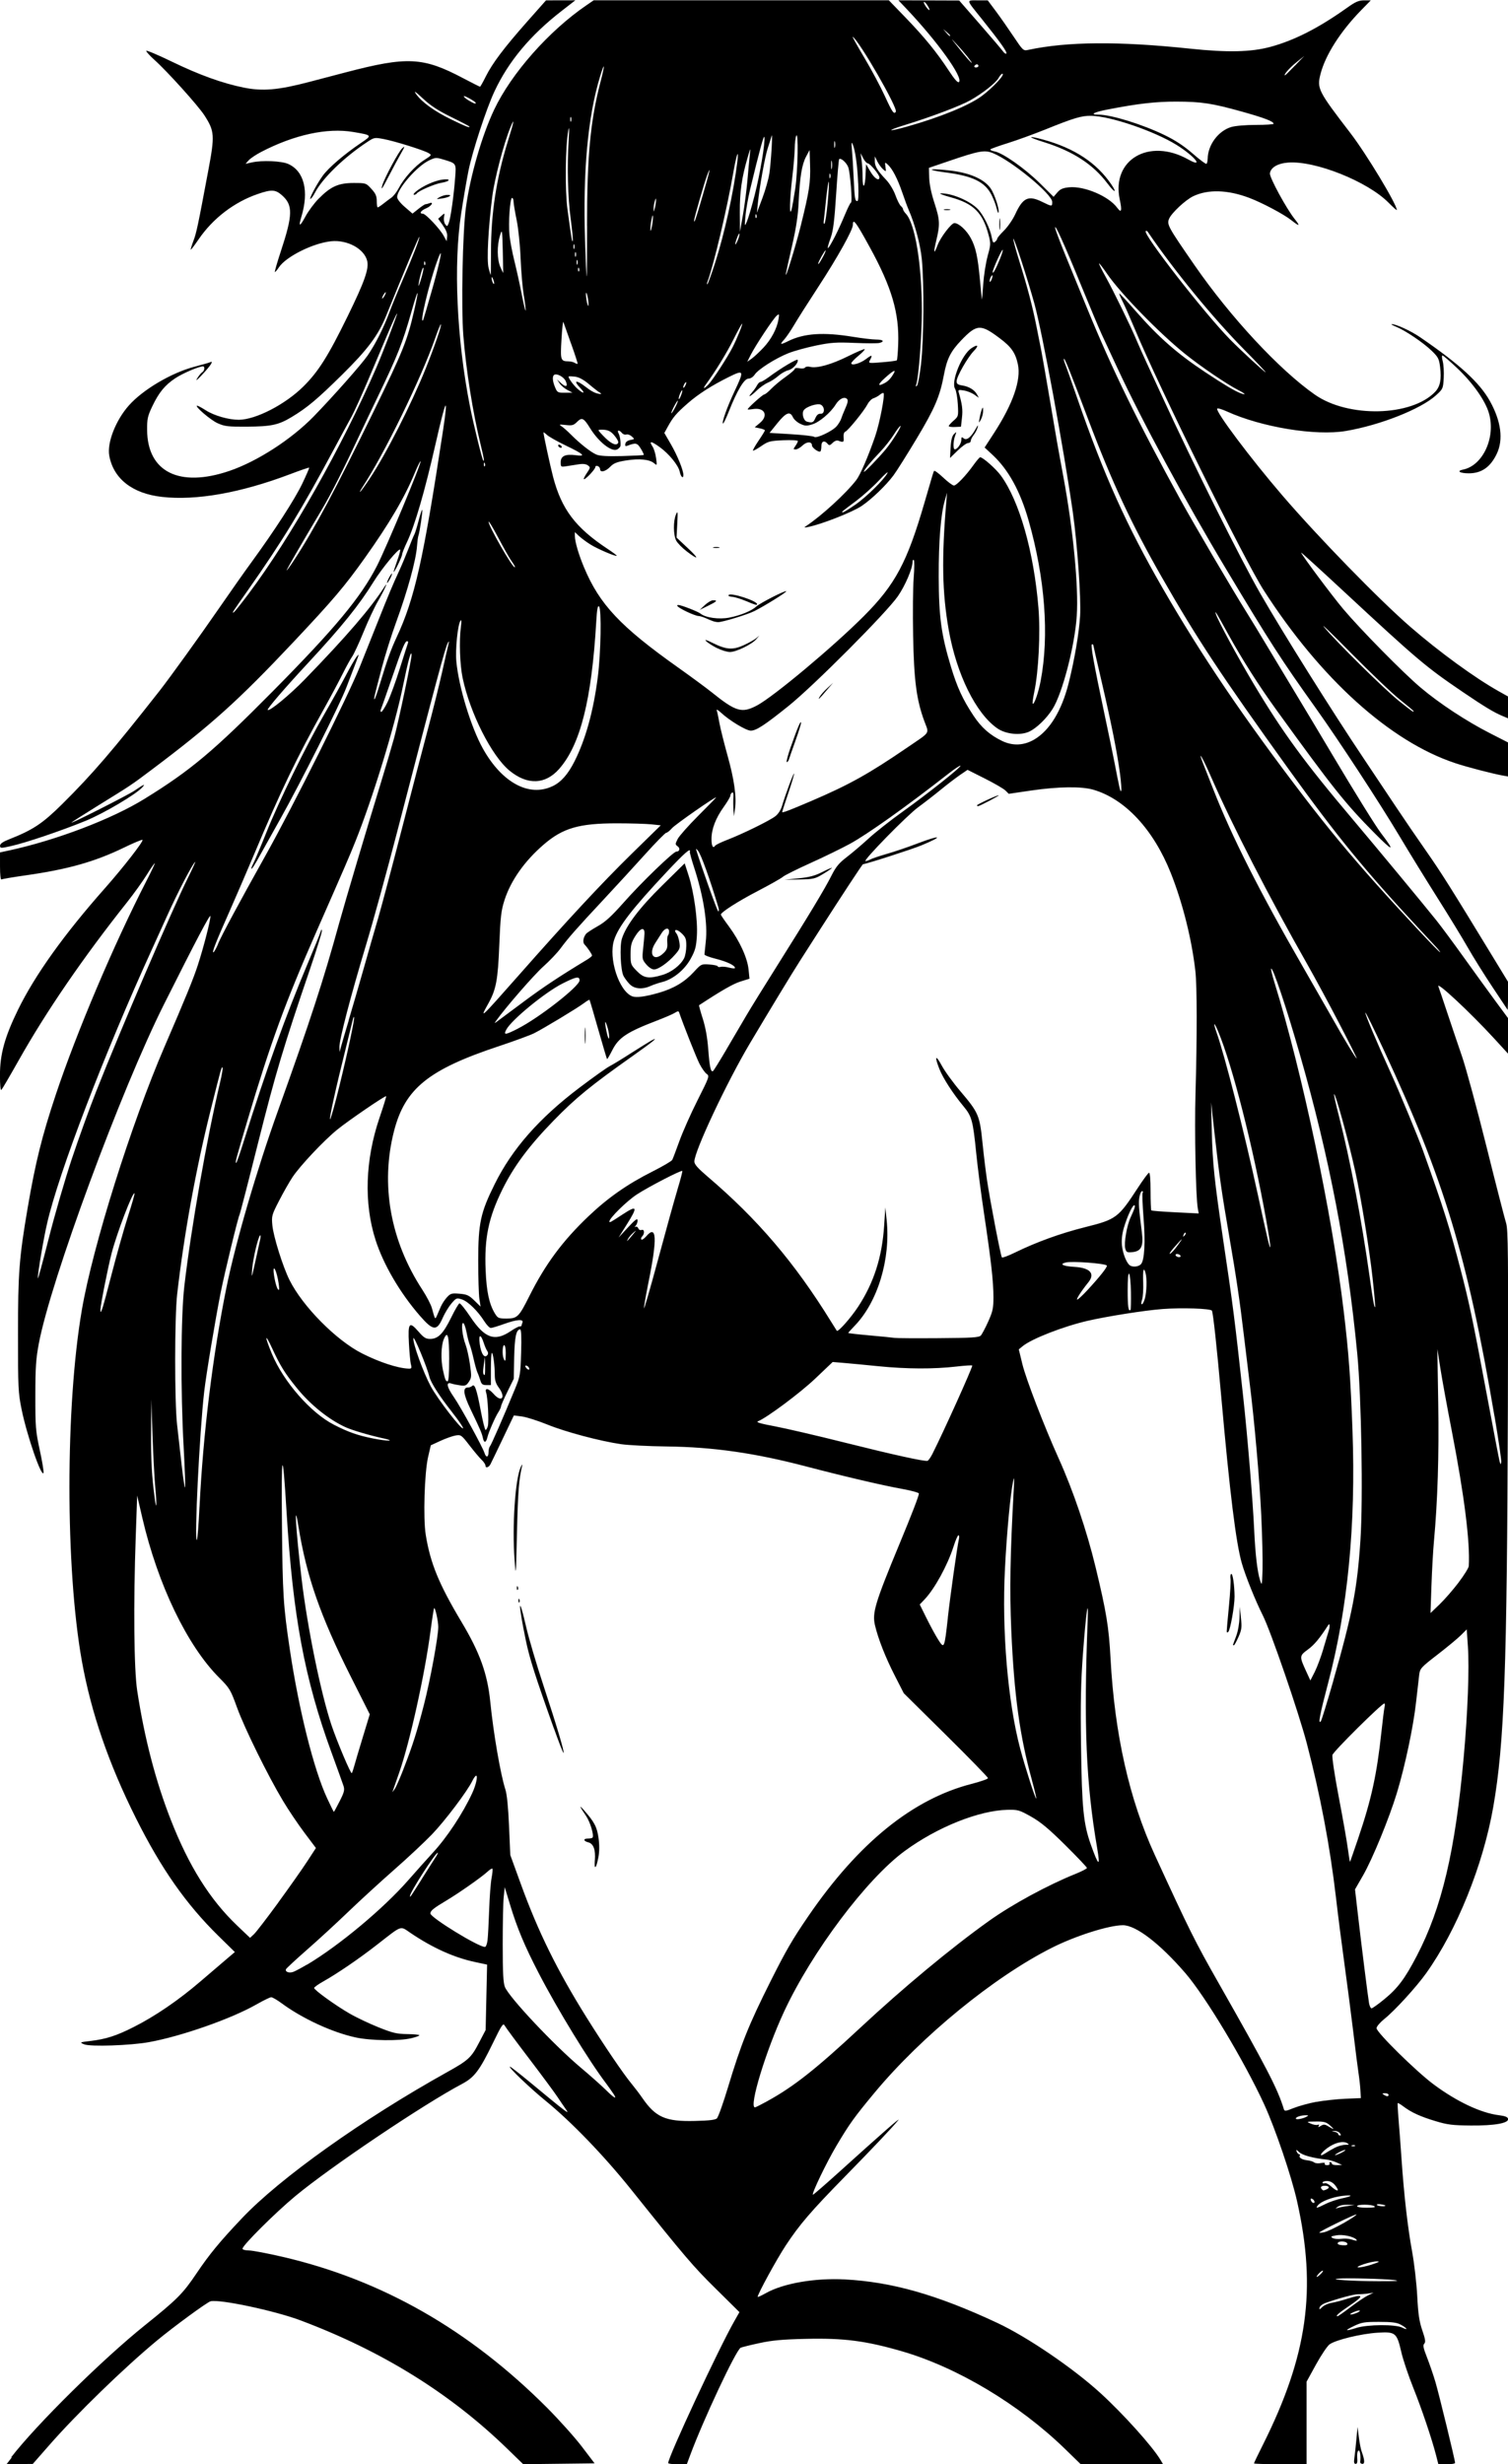 <?xml version="1.0" encoding="UTF-8" standalone="no"?>
<!-- Created with Inkscape (http://www.inkscape.org/) -->

<svg
   width="28.683mm"
   height="46.847mm"
   viewBox="0 0 28.683 46.847"
   version="1.1"
   id="svg1723"
   xml:space="preserve"
   inkscape:version="1.2 (dc2aedaf03, 2022-05-15)"
   sodipodi:docname="Succubus.svg"
   xmlns:inkscape="http://www.inkscape.org/namespaces/inkscape"
   xmlns:sodipodi="http://sodipodi.sourceforge.net/DTD/sodipodi-0.dtd"
   xmlns="http://www.w3.org/2000/svg"
   xmlns:svg="http://www.w3.org/2000/svg"
   xmlns:rdf="http://www.w3.org/1999/02/22-rdf-syntax-ns#"
   xmlns:cc="http://creativecommons.org/ns#"
   xmlns:dc="http://purl.org/dc/elements/1.1/"><title
     id="title1745">Succubus</title><sodipodi:namedview
     id="namedview1725"
     pagecolor="#ffffff"
     bordercolor="#666666"
     borderopacity="1.0"
     inkscape:showpageshadow="2"
     inkscape:pageopacity="0.0"
     inkscape:pagecheckerboard="0"
     inkscape:deskcolor="#d1d1d1"
     inkscape:document-units="mm"
     showgrid="false"
     inkscape:zoom="0.69041105"
     inkscape:cx="669.89078"
     inkscape:cy="259.99004"
     inkscape:window-width="1920"
     inkscape:window-height="991"
     inkscape:window-x="-9"
     inkscape:window-y="-9"
     inkscape:window-maximized="1"
     inkscape:current-layer="layer1" /><defs
     id="defs1720" /><g
     inkscape:label="Lager 1"
     inkscape:groupmode="layer"
     id="layer1"
     transform="translate(72.582,-48.941)"><path
       style="fill:#000000;stroke-width:0.03"
       d="m -72.37,95.659 c 0.485,-0.627 1.743,-1.869 2.551,-2.516 0.608,-0.488 0.715,-0.595 0.975,-0.981 0.246,-0.365 0.443,-0.604 0.863,-1.047 0.724,-0.765 2.296,-1.884 3.905,-2.78 0.404,-0.225 0.457,-0.274 0.605,-0.558 l 0.126,-0.241 0.014,-0.622 0.014,-0.622 -0.233,-0.05 c -0.399,-0.086 -0.799,-0.266 -1.219,-0.549 -0.21,-0.141 -0.15,-0.162 -0.64,0.219 -0.342,0.267 -0.753,0.547 -1.026,0.701 -0.094,0.053 -0.172,0.108 -0.172,0.123 0,0.039 0.408,0.333 0.676,0.487 0.129,0.075 0.377,0.192 0.549,0.261 0.27,0.108 0.346,0.126 0.545,0.129 0.127,0.001 0.231,0.011 0.232,0.022 1.13e-4,0.011 -0.07,0.037 -0.157,0.057 -0.224,0.054 -0.767,0.047 -1.053,-0.015 -0.444,-0.095 -1.016,-0.359 -1.41,-0.65 -0.086,-0.063 -0.175,-0.115 -0.198,-0.115 -0.023,0 -0.148,0.061 -0.278,0.135 -0.475,0.272 -1.427,0.607 -2.048,0.719 -0.354,0.064 -1.119,0.09 -1.234,0.041 -0.088,-0.037 -0.085,-0.039 0.12,-0.063 0.298,-0.036 0.493,-0.098 0.819,-0.263 0.408,-0.205 0.858,-0.512 1.275,-0.87 0.199,-0.171 0.428,-0.366 0.508,-0.434 l 0.146,-0.124 -0.315,-0.309 c -0.614,-0.603 -1.086,-1.276 -1.565,-2.233 -0.521,-1.041 -0.853,-2.007 -1.03,-2.991 -0.315,-1.76 -0.315,-4.848 2.26e-4,-6.677 0.209,-1.214 0.937,-3.53 1.574,-5.007 0.401,-0.928 0.549,-1.291 0.632,-1.548 0.11,-0.337 0.239,-0.84 0.239,-0.928 0,-0.059 -0.27,0.453 -0.882,1.673 -0.819,1.631 -2.153,5.244 -2.381,6.447 -0.055,0.292 -0.067,0.456 -0.067,0.993 -7.96e-4,0.596 0.005,0.67 0.084,1.036 0.047,0.217 0.079,0.412 0.072,0.433 -0.035,0.104 -0.317,-0.711 -0.417,-1.203 -0.065,-0.32 -0.069,-0.41 -0.069,-1.432 0,-1.163 0.022,-1.449 0.182,-2.39 0.147,-0.865 0.274,-1.378 0.537,-2.165 0.398,-1.192 1.107,-2.862 1.724,-4.063 0.093,-0.18 0.164,-0.332 0.159,-0.337 -0.005,-0.005 -0.074,0.094 -0.153,0.221 -0.079,0.127 -0.246,0.359 -0.371,0.517 -0.837,1.053 -1.541,2.08 -2.067,3.014 -0.164,0.291 -0.311,0.542 -0.326,0.557 -0.018,0.018 -0.028,-0.085 -0.028,-0.278 0,-0.4 0.09,-0.726 0.343,-1.244 0.321,-0.657 0.876,-1.434 1.657,-2.315 0.349,-0.395 0.735,-0.891 0.711,-0.915 -0.009,-0.009 -0.169,0.057 -0.355,0.148 -0.553,0.268 -1.071,0.414 -1.874,0.527 -0.234,0.033 -0.437,0.068 -0.453,0.077 -0.017,0.01 -0.028,-0.09 -0.028,-0.248 v -0.266 l 0.172,-0.037 c 0.902,-0.196 1.952,-0.596 2.575,-0.98 0.881,-0.544 1.312,-0.906 2.438,-2.043 1.189,-1.201 1.679,-1.791 1.984,-2.386 0.181,-0.354 0.854,-1.966 0.83,-1.99 -0.007,-0.007 -0.056,0.091 -0.109,0.219 -0.196,0.473 -0.483,0.961 -0.949,1.616 -0.384,0.54 -0.602,0.797 -1.362,1.604 -1.05,1.114 -1.56,1.573 -2.701,2.43 -0.383,0.288 -0.383,0.288 -1.039,0.693 -0.246,0.152 -0.462,0.29 -0.478,0.305 -0.05,0.047 1.067,-0.517 1.195,-0.604 0.186,-0.126 0.216,-0.138 0.152,-0.066 -0.116,0.132 -0.731,0.496 -1.078,0.638 -0.47,0.192 -1.139,0.418 -1.427,0.482 -0.19,0.042 -0.202,0.042 -0.202,-0.009 0,-0.037 0.052,-0.074 0.172,-0.121 0.456,-0.18 0.635,-0.299 1.01,-0.67 0.576,-0.571 0.956,-1.013 1.851,-2.152 0.198,-0.253 0.765,-1.039 1.13,-1.568 0.21,-0.304 0.489,-0.701 0.621,-0.881 0.433,-0.593 0.823,-1.195 0.965,-1.493 0.077,-0.161 0.135,-0.297 0.13,-0.302 -0.005,-0.005 -0.17,0.051 -0.367,0.126 -0.935,0.354 -1.783,0.504 -2.434,0.43 -0.56,-0.063 -0.921,-0.345 -1.001,-0.783 -0.045,-0.246 0.123,-0.676 0.376,-0.959 0.27,-0.302 0.813,-0.621 1.253,-0.735 0.123,-0.032 0.249,-0.068 0.28,-0.08 0.048,-0.019 0.051,-0.014 0.024,0.035 -0.018,0.031 -0.095,0.124 -0.173,0.206 -0.096,0.102 -0.123,0.121 -0.086,0.06 0.03,-0.049 0.072,-0.1 0.094,-0.114 0.044,-0.026 0.055,-0.111 0.015,-0.111 -0.078,0 -0.386,0.131 -0.527,0.225 -0.2,0.133 -0.314,0.273 -0.441,0.541 -0.085,0.179 -0.097,0.234 -0.095,0.444 0.005,0.798 0.615,1.101 1.565,0.777 0.53,-0.18 1.179,-0.6 1.604,-1.036 0.376,-0.387 0.91,-0.991 1.027,-1.161 0.15,-0.219 0.305,-0.527 0.413,-0.821 0.049,-0.131 0.162,-0.407 0.251,-0.612 0.19,-0.436 0.333,-0.806 0.318,-0.821 -0.009,-0.009 -0.29,0.66 -0.633,1.505 -0.15,0.37 -0.351,0.639 -0.839,1.12 -0.472,0.465 -0.661,0.624 -0.959,0.803 -0.249,0.15 -0.387,0.179 -0.851,0.182 -0.358,0.002 -0.42,-0.005 -0.556,-0.066 -0.136,-0.061 -0.452,-0.333 -0.387,-0.333 0.014,0 0.088,0.04 0.163,0.088 0.16,0.102 0.434,0.181 0.629,0.18 0.321,-0.002 0.88,-0.29 1.225,-0.631 0.286,-0.283 0.471,-0.575 0.843,-1.335 0.324,-0.663 0.41,-0.906 0.372,-1.057 -0.057,-0.229 -0.377,-0.402 -0.685,-0.371 -0.344,0.035 -0.858,0.292 -0.993,0.495 -0.033,0.05 -0.067,0.09 -0.077,0.091 -0.009,6e-5 0.041,-0.176 0.112,-0.391 0.231,-0.7 0.235,-0.884 0.02,-1.072 -0.122,-0.107 -0.198,-0.111 -0.458,-0.021 -0.449,0.154 -0.852,0.463 -1.123,0.859 -0.078,0.114 -0.146,0.204 -0.151,0.199 -0.005,-0.005 0.017,-0.078 0.049,-0.163 0.059,-0.155 0.085,-0.278 0.285,-1.345 0.125,-0.666 0.119,-0.745 -0.074,-1.045 -0.12,-0.186 -0.702,-0.832 -0.953,-1.057 -0.085,-0.076 -0.154,-0.153 -0.154,-0.17 0,-0.017 0.218,0.075 0.485,0.204 0.522,0.253 0.962,0.412 1.367,0.494 0.361,0.073 0.655,0.048 1.24,-0.105 0.263,-0.069 0.579,-0.151 0.702,-0.184 1.169,-0.306 1.471,-0.292 2.234,0.111 0.169,0.089 0.314,0.162 0.321,0.162 0.007,0 0.056,-0.087 0.109,-0.194 0.126,-0.252 0.345,-0.543 0.787,-1.043 l 0.359,-0.405 0.279,-5.76e-4 0.279,-5.76e-4 -0.264,0.205 c -0.591,0.458 -1.007,0.956 -1.273,1.524 -0.156,0.332 -0.421,1.142 -0.496,1.513 -0.033,0.164 -0.095,0.527 -0.138,0.806 -0.15,0.973 -0.086,2.389 0.166,3.67 0.066,0.336 0.232,1.011 0.253,1.032 0.025,0.025 0.015,-0.035 -0.048,-0.295 -0.151,-0.622 -0.277,-1.414 -0.33,-2.076 -0.043,-0.54 -0.015,-1.97 0.048,-2.435 0.081,-0.599 0.304,-1.372 0.538,-1.865 0.327,-0.689 1.04,-1.496 1.753,-1.983 l 0.14,-0.096 h 2.807 2.807 l 0.316,0.327 c 0.361,0.374 0.593,0.658 0.825,1.011 0.11,0.168 0.172,0.237 0.193,0.216 0.084,-0.084 -0.411,-0.773 -1.003,-1.397 l -0.149,-0.157 0.578,0.002 0.578,0.002 0.396,0.454 c 0.218,0.25 0.415,0.481 0.438,0.514 0.023,0.033 0.052,0.051 0.063,0.04 0.023,-0.023 -0.128,-0.234 -0.463,-0.652 -0.311,-0.387 -0.304,-0.359 -0.082,-0.359 h 0.191 l 0.151,0.202 c 0.083,0.111 0.234,0.327 0.337,0.481 0.182,0.272 0.189,0.279 0.281,0.259 0.744,-0.159 1.716,-0.167 3.074,-0.024 0.719,0.076 1.161,0.066 1.532,-0.033 0.453,-0.122 0.914,-0.356 1.457,-0.742 0.164,-0.117 0.225,-0.143 0.328,-0.143 h 0.126 l -0.183,0.187 c -0.392,0.401 -0.679,0.85 -0.772,1.208 -0.073,0.281 -0.051,0.324 0.568,1.13 0.303,0.394 0.882,1.354 0.882,1.461 0,0.011 -0.071,-0.052 -0.157,-0.139 -0.396,-0.402 -1.392,-0.801 -1.908,-0.763 -0.201,0.015 -0.335,0.094 -0.349,0.206 -0.009,0.077 0.315,0.673 0.474,0.871 0.109,0.136 0.09,0.143 -0.062,0.022 -0.148,-0.117 -0.56,-0.336 -0.811,-0.43 -0.405,-0.152 -0.777,-0.163 -1.058,-0.03 -0.148,0.07 -0.415,0.32 -0.461,0.43 -0.045,0.109 -0.02,0.153 0.484,0.882 0.685,0.99 1.615,1.991 2.29,2.462 0.633,0.443 1.837,0.415 2.285,-0.052 0.098,-0.102 0.125,-0.238 0.096,-0.475 -0.019,-0.155 -0.036,-0.188 -0.16,-0.308 -0.161,-0.156 -0.504,-0.387 -0.677,-0.457 -0.066,-0.026 -0.103,-0.049 -0.083,-0.049 0.078,-0.003 0.362,0.127 0.536,0.246 0.754,0.515 1.137,0.866 1.333,1.219 0.212,0.382 0.257,0.729 0.13,0.998 -0.121,0.255 -0.291,0.374 -0.536,0.373 -0.17,-5.76e-4 -0.236,-0.045 -0.106,-0.071 0.378,-0.076 0.625,-0.614 0.492,-1.072 -0.069,-0.239 -0.306,-0.575 -0.603,-0.856 -0.141,-0.133 -0.267,-0.242 -0.281,-0.242 -0.014,0 -0.012,0.05 0.005,0.11 0.017,0.061 0.025,0.204 0.019,0.318 -0.011,0.203 -0.015,0.21 -0.147,0.33 -0.289,0.262 -1.06,0.567 -1.714,0.678 -0.574,0.098 -1.606,-0.072 -2.263,-0.371 -0.094,-0.043 -0.177,-0.067 -0.185,-0.054 -0.034,0.055 0.637,0.949 1.236,1.646 0.69,0.803 1.841,1.984 2.437,2.502 0.55,0.477 1.228,0.971 1.68,1.224 l 0.187,0.105 v 0.207 0.207 l -0.112,-0.047 c -0.167,-0.07 -0.341,-0.175 -0.754,-0.455 -0.71,-0.482 -0.848,-0.598 -2.308,-1.953 -0.423,-0.393 -0.769,-0.707 -0.769,-0.699 0,0.033 0.591,0.825 0.804,1.077 0.328,0.388 1.136,1.209 1.467,1.488 0.357,0.302 0.872,0.641 1.324,0.871 l 0.349,0.178 v 0.322 0.322 l -0.097,-0.017 c -0.194,-0.034 -0.696,-0.164 -0.916,-0.238 -1.239,-0.411 -2.559,-1.602 -3.641,-3.284 -0.374,-0.582 -1.982,-3.838 -2.46,-4.984 -0.084,-0.2 -0.185,-0.429 -0.225,-0.508 -0.04,-0.08 -0.069,-0.149 -0.064,-0.154 0.005,-0.005 0.151,0.151 0.323,0.348 0.432,0.492 0.778,0.795 1.315,1.151 0.353,0.234 0.556,0.355 0.67,0.398 0.12,0.045 0.091,0.009 -0.049,-0.062 -0.215,-0.11 -0.706,-0.443 -1.006,-0.684 -0.49,-0.393 -1.233,-1.155 -1.485,-1.524 -0.078,-0.115 -0.147,-0.204 -0.153,-0.198 -0.006,0.006 0.052,0.122 0.128,0.259 0.154,0.278 0.473,0.933 0.589,1.209 0.042,0.099 0.126,0.287 0.187,0.418 0.061,0.131 0.195,0.421 0.296,0.642 0.598,1.302 1.484,3.081 1.868,3.749 0.427,0.744 1.361,2.233 1.963,3.131 0.2,0.299 0.483,0.722 0.627,0.939 0.145,0.218 0.401,0.592 0.569,0.832 0.281,0.402 0.462,0.689 1.275,2.024 l 0.289,0.474 -0.009,0.258 -0.009,0.258 -0.288,-0.433 c -0.159,-0.238 -0.373,-0.581 -0.476,-0.762 -0.103,-0.181 -0.362,-0.604 -0.575,-0.941 -0.213,-0.337 -0.536,-0.861 -0.717,-1.165 -0.381,-0.638 -1.159,-1.828 -1.593,-2.435 -0.657,-0.919 -0.869,-1.248 -1.706,-2.644 -0.784,-1.307 -1.601,-2.818 -2.069,-3.824 -0.119,-0.255 -0.253,-0.544 -0.299,-0.642 -0.046,-0.099 -0.221,-0.515 -0.389,-0.926 -0.325,-0.795 -0.515,-1.213 -0.494,-1.09 0.007,0.041 0.096,0.276 0.197,0.523 0.101,0.246 0.286,0.697 0.41,1.001 0.469,1.147 0.973,2.179 1.779,3.645 0.245,0.446 0.989,1.712 1.255,2.136 0.082,0.131 0.246,0.4 0.364,0.598 0.118,0.197 0.369,0.614 0.558,0.926 0.189,0.312 0.503,0.837 0.698,1.165 0.441,0.742 0.832,1.371 0.937,1.509 0.277,0.363 0.232,0.358 -0.137,-0.015 -0.55,-0.556 -0.786,-0.853 -1.854,-2.329 -0.34,-0.47 -0.65,-0.958 -0.914,-1.436 -0.226,-0.41 -0.267,-0.478 -0.238,-0.388 0.044,0.133 0.415,0.819 0.716,1.323 0.556,0.931 0.965,1.49 1.896,2.591 0.434,0.514 1.337,1.603 1.584,1.912 0.092,0.115 0.326,0.431 0.52,0.702 0.194,0.271 0.465,0.644 0.601,0.829 l 0.248,0.336 -4.39e-4,0.336 -4.39e-4,0.336 -0.274,-0.299 c -0.451,-0.491 -1.101,-1.097 -1.058,-0.986 0.013,0.033 0.088,0.255 0.167,0.493 0.079,0.238 0.207,0.615 0.283,0.837 0.076,0.222 0.286,0.995 0.466,1.718 0.18,0.723 0.348,1.375 0.372,1.45 0.039,0.118 0.043,0.571 0.034,3.525 -0.016,4.966 -0.067,6.365 -0.277,7.572 -0.193,1.109 -0.694,2.35 -1.278,3.167 -0.188,0.263 -0.596,0.709 -0.792,0.866 -0.082,0.066 -0.15,0.145 -0.151,0.177 -0.002,0.078 0.75,0.819 1.083,1.067 0.44,0.328 0.899,0.545 1.245,0.588 0.118,0.015 0.167,0.034 0.174,0.069 0.016,0.082 -0.254,0.131 -0.711,0.127 -0.345,-0.003 -0.442,-0.015 -0.667,-0.083 -0.289,-0.087 -0.461,-0.165 -0.612,-0.279 -0.054,-0.041 -0.103,-0.07 -0.109,-0.064 -0.005,0.006 0.002,0.145 0.016,0.309 0.014,0.164 0.039,0.5 0.056,0.747 0.046,0.678 0.116,1.298 0.201,1.763 0.042,0.23 0.086,0.613 0.098,0.851 0.018,0.342 0.038,0.479 0.096,0.649 0.059,0.171 0.066,0.224 0.038,0.254 -0.029,0.03 -0.018,0.085 0.052,0.262 0.048,0.123 0.12,0.332 0.159,0.464 0.071,0.24 0.375,1.491 0.375,1.541 0,0.015 -0.071,0.026 -0.159,0.026 h -0.159 l -0.04,-0.157 c -0.08,-0.315 -0.278,-0.902 -0.438,-1.299 -0.09,-0.224 -0.192,-0.527 -0.226,-0.674 -0.086,-0.373 -0.11,-0.392 -0.455,-0.371 -0.312,0.02 -0.796,0.137 -0.911,0.222 -0.043,0.032 -0.159,0.204 -0.258,0.384 l -0.179,0.326 v 0.784 0.784 l -0.5,-8e-6 c -0.275,-6e-6 -0.5,-0.007 -0.5,-0.015 0,-0.009 0.075,-0.166 0.167,-0.349 0.852,-1.699 1.029,-2.957 0.653,-4.633 -0.107,-0.478 -0.415,-1.385 -0.626,-1.844 -0.38,-0.826 -1.114,-2.048 -1.499,-2.495 -0.486,-0.563 -0.94,-0.911 -1.188,-0.911 -0.266,0 -0.902,0.202 -1.352,0.429 -1.1,0.554 -2.482,1.683 -3.376,2.76 -0.382,0.46 -0.474,0.588 -0.721,1.004 -0.188,0.317 -0.473,0.908 -0.448,0.931 0.006,0.005 0.225,-0.185 0.488,-0.422 0.819,-0.74 1.197,-1.071 1.136,-0.995 -0.101,0.125 -0.483,0.529 -1.017,1.074 -0.647,0.66 -0.861,0.91 -1.124,1.309 -0.175,0.266 -0.533,0.921 -0.533,0.976 0,0.009 0.071,-0.024 0.157,-0.072 0.331,-0.186 0.931,-0.29 1.501,-0.26 0.9,0.048 1.755,0.292 2.898,0.826 0.569,0.266 1.438,0.856 1.961,1.333 0.432,0.393 0.995,1.019 1.145,1.273 l 0.049,0.082 h -0.783 -0.783 l -0.301,-0.293 c -0.874,-0.848 -2.052,-1.552 -3.108,-1.857 -0.681,-0.197 -1.099,-0.251 -1.817,-0.234 -0.446,0.01 -0.645,0.028 -0.888,0.081 -0.173,0.037 -0.332,0.077 -0.355,0.088 -0.088,0.044 -0.71,1.368 -0.96,2.043 l -0.064,0.172 h -0.177 c -0.097,0 -0.177,-0.01 -0.177,-0.023 0,-0.117 0.96,-2.176 1.259,-2.7 l 0.096,-0.169 -0.449,-0.444 c -0.432,-0.426 -0.579,-0.599 -1.616,-1.893 -0.512,-0.638 -1.133,-1.283 -1.621,-1.68 -0.302,-0.246 -0.723,-0.65 -0.679,-0.65 0.012,0 0.164,0.118 0.338,0.261 0.775,0.641 0.813,0.669 0.718,0.538 -0.027,-0.037 -0.096,-0.139 -0.154,-0.226 -0.058,-0.087 -0.299,-0.413 -0.536,-0.724 -0.237,-0.311 -0.446,-0.593 -0.465,-0.628 -0.03,-0.056 -0.054,-0.022 -0.226,0.332 -0.254,0.522 -0.352,0.651 -0.586,0.775 -0.734,0.388 -2.51,1.583 -3.175,2.136 -0.385,0.32 -1.001,0.934 -1.001,0.997 0,0.018 0.053,0.033 0.119,0.033 0.066,0 0.356,0.055 0.644,0.122 1.887,0.437 3.551,1.387 5.032,2.871 0.228,0.229 0.525,0.56 0.659,0.736 l 0.243,0.319 -0.679,0.008 -0.679,0.008 -0.302,-0.293 c -1.088,-1.056 -2.381,-1.858 -3.933,-2.441 -0.49,-0.184 -1.539,-0.407 -1.712,-0.363 -0.064,0.016 -0.703,0.484 -1.02,0.747 -0.624,0.517 -1.527,1.393 -2.047,1.987 l -0.314,0.358 -0.249,0.002 -0.249,0.002 0.098,-0.127 z m 25.585,-2.46 c 0.214,-0.067 0.746,-0.07 0.874,-0.006 0.124,0.062 0.095,0.01 -0.032,-0.058 -0.072,-0.039 -0.171,-0.051 -0.409,-0.051 -0.278,-2.74e-4 -0.332,0.009 -0.478,0.079 -0.188,0.09 -0.171,0.104 0.045,0.037 z m -0.111,-0.394 c 0.124,-0.094 0.274,-0.195 0.333,-0.224 l 0.107,-0.052 -0.105,0.016 c -0.058,0.009 -0.143,0.015 -0.19,0.014 -0.079,-0.001 -0.364,0.075 -0.617,0.165 -0.058,0.02 -0.109,0.06 -0.115,0.088 -0.009,0.043 -9.05e-4,0.042 0.051,-0.01 0.033,-0.033 0.112,-0.069 0.174,-0.079 0.063,-0.01 0.195,-0.044 0.295,-0.076 0.325,-0.104 0.338,-0.064 0.044,0.133 -0.195,0.131 -0.27,0.197 -0.223,0.197 0.011,0 0.122,-0.077 0.246,-0.172 z m 0.113,0.111 c 0.044,-0.017 0.074,-0.038 0.065,-0.046 -0.009,-0.009 -0.061,0.004 -0.116,0.028 -0.114,0.05 -0.072,0.065 0.051,0.018 z m 0.715,-0.627 c -0.189,-0.024 -0.884,-0.042 -1.061,-0.027 -0.203,0.017 0.275,0.048 0.762,0.049 0.354,8.23e-4 0.431,-0.005 0.299,-0.022 z m -1.389,-0.119 c 0.033,-0.033 0.048,-0.06 0.035,-0.06 -0.014,0 -0.05,0.027 -0.079,0.06 -0.03,0.033 -0.045,0.06 -0.035,0.06 0.011,0 0.046,-0.027 0.079,-0.06 z m 0.971,-0.178 c 0.139,-0.045 0.159,-0.058 0.09,-0.058 -0.049,-5.49e-4 -0.164,0.025 -0.254,0.056 -0.224,0.077 -0.075,0.079 0.164,0.003 z m -0.47,-0.396 c -0.016,-0.048 -0.165,-0.056 -0.182,-0.01 -0.008,0.021 0.027,0.037 0.091,0.041 0.074,0.005 0.101,-0.004 0.091,-0.031 z m 0.17,-0.08 c -0.062,-0.058 -0.258,-0.098 -0.378,-0.077 -0.103,0.017 -0.115,0.026 -0.071,0.051 0.029,0.016 0.102,0.023 0.162,0.015 0.06,-0.008 0.142,-0.004 0.183,0.009 0.106,0.033 0.137,0.034 0.103,0.003 z m -0.247,-0.306 c 0.147,-0.084 0.26,-0.159 0.251,-0.168 -0.014,-0.014 -0.672,0.305 -0.705,0.342 -0.008,0.009 0.031,0.008 0.086,-0.003 0.056,-0.011 0.221,-0.088 0.368,-0.172 z m 0.064,-0.325 0.154,-0.023 -0.136,-0.004 c -0.084,-0.002 -0.158,0.014 -0.194,0.043 -0.032,0.026 -0.04,0.038 -0.018,0.026 0.022,-0.011 0.11,-0.031 0.194,-0.043 z m -0.405,-0.041 c 0.077,-0.039 0.218,-0.087 0.313,-0.107 0.22,-0.045 0.222,-0.074 0.004,-0.047 -0.19,0.024 -0.396,0.103 -0.456,0.176 -0.055,0.066 -0.027,0.062 0.14,-0.022 z m 0.933,0.041 c -0.059,-0.038 -0.329,-0.038 -0.329,0 0,0.017 0.082,0.03 0.187,0.029 0.132,-2.74e-4 0.173,-0.009 0.142,-0.029 z m 0.209,-0.012 c 0,-0.006 -0.04,-0.017 -0.088,-0.024 -0.048,-0.007 -0.081,-0.002 -0.073,0.012 0.015,0.024 0.161,0.036 0.161,0.013 z m -1.351,-0.084 c -0.006,-0.019 -0.028,-0.041 -0.047,-0.047 -0.022,-0.007 -0.029,0.006 -0.017,0.035 0.021,0.054 0.083,0.066 0.065,0.012 z m 0.228,-0.222 c 0.073,-0.028 0.056,-0.071 -0.027,-0.071 -0.073,0 -0.095,0.029 -0.055,0.07 0.024,0.024 0.024,0.024 0.082,0.002 z m 0.209,-0.019 c -0.055,-0.096 -0.118,-0.142 -0.196,-0.142 -0.047,0 -0.085,0.013 -0.085,0.029 0,0.016 0.019,0.022 0.041,0.013 0.023,-0.009 0.078,0.019 0.124,0.061 0.087,0.081 0.152,0.103 0.116,0.039 z m -0.147,-0.471 c -0.01,-0.016 -0.004,-0.03 0.013,-0.03 0.017,0 0.032,0.013 0.032,0.03 0,0.016 0.044,0.029 0.097,0.027 l 0.097,-0.003 -0.105,-0.047 c -0.058,-0.026 -0.145,-0.051 -0.194,-0.056 -0.247,-0.025 -0.453,-0.08 -0.517,-0.14 -0.054,-0.051 -0.065,-0.054 -0.049,-0.013 0.011,0.028 0.033,0.052 0.048,0.052 0.016,0 0.021,0.012 0.012,0.026 -0.024,0.038 0.043,0.079 0.147,0.09 0.049,0.005 0.106,0.023 0.127,0.04 0.021,0.017 0.078,0.022 0.128,0.012 0.056,-0.011 0.084,-0.007 0.073,0.011 -0.01,0.016 0.01,0.029 0.045,0.029 0.035,0 0.055,-0.013 0.045,-0.03 z m 0.103,-0.305 c 0.057,-0.029 0.144,-0.054 0.194,-0.054 0.079,-8.23e-4 0.084,-0.005 0.036,-0.033 -0.08,-0.046 -0.234,-0.008 -0.375,0.094 -0.136,0.099 -0.173,0.188 -0.041,0.101 0.045,-0.03 0.129,-0.079 0.186,-0.108 z m 0.198,0.044 c -0.014,-0.014 -0.197,0.077 -0.197,0.097 0,0.007 0.047,-0.009 0.104,-0.036 0.057,-0.027 0.099,-0.055 0.092,-0.061 z m 0.184,-0.085 c -0.01,-0.01 -0.036,-0.011 -0.057,-0.003 -0.024,0.009 -0.017,0.017 0.018,0.018 0.031,0.001 0.049,-0.006 0.039,-0.016 z m -0.291,-0.236 c -0.02,-0.025 -0.066,-0.043 -0.101,-0.041 -0.061,0.004 -0.061,0.005 0.004,0.017 0.037,0.007 0.067,0.025 0.067,0.041 0,0.015 0.015,0.028 0.034,0.028 0.023,0 0.022,-0.014 -0.004,-0.045 z M -47.287,89.347 c -0.07,-0.062 -0.114,-0.074 -0.269,-0.072 -0.178,0.001 -0.182,0.003 -0.095,0.04 0.049,0.021 0.109,0.032 0.132,0.023 0.028,-0.01 0.034,-0.003 0.019,0.022 -0.017,0.028 -0.007,0.027 0.04,-0.002 0.054,-0.033 0.076,-0.032 0.145,0.01 0.116,0.07 0.124,0.064 0.028,-0.021 z m -11.657,-0.136 c 0.025,-0.025 0.118,-0.286 0.207,-0.581 0.252,-0.835 0.397,-1.196 0.815,-2.029 0.291,-0.579 0.411,-0.787 0.716,-1.232 0.953,-1.391 1.986,-2.226 3.104,-2.513 0.171,-0.044 0.312,-0.093 0.312,-0.11 2.26e-4,-0.016 -0.36,-0.386 -0.801,-0.822 l -0.801,-0.792 -0.168,-0.329 c -0.178,-0.347 -0.319,-0.705 -0.379,-0.961 -0.056,-0.237 3.3e-4,-0.424 0.46,-1.534 0.243,-0.586 0.375,-0.928 0.375,-0.972 0,-0.016 -0.137,-0.055 -0.304,-0.085 -0.393,-0.071 -1.114,-0.24 -1.847,-0.432 -0.971,-0.254 -1.758,-0.367 -2.644,-0.378 -0.345,-0.004 -0.735,-0.024 -0.866,-0.043 -0.406,-0.059 -1.06,-0.233 -1.404,-0.373 -0.181,-0.073 -0.399,-0.143 -0.484,-0.154 l -0.155,-0.02 -0.212,0.444 c -0.117,0.244 -0.222,0.464 -0.235,0.487 -0.032,0.059 -0.093,0.076 -0.093,0.024 0,-0.023 -0.032,-0.072 -0.07,-0.108 -0.039,-0.036 -0.143,-0.16 -0.232,-0.275 -0.155,-0.201 -0.165,-0.208 -0.266,-0.191 -0.058,0.01 -0.187,0.056 -0.288,0.102 l -0.184,0.085 -0.051,0.22 c -0.069,0.295 -0.096,1.168 -0.045,1.482 0.087,0.54 0.25,0.937 0.683,1.661 0.347,0.58 0.49,0.979 0.544,1.511 0.06,0.6 0.196,1.387 0.287,1.667 0.03,0.092 0.055,0.338 0.07,0.695 l 0.024,0.553 0.201,0.553 c 0.33,0.909 0.697,1.652 1.252,2.539 0.324,0.518 0.698,1.07 0.852,1.255 0.061,0.074 0.153,0.195 0.204,0.269 0.255,0.371 0.444,0.454 1.002,0.44 0.29,-0.007 0.392,-0.02 0.426,-0.054 z m -2.323,-4.904 c 0.016,-0.199 -0.027,-0.315 -0.126,-0.34 -0.095,-0.024 -0.099,-0.072 -0.006,-0.072 0.038,0 0.077,-0.007 0.086,-0.016 0.035,-0.035 -0.04,-0.293 -0.12,-0.411 -0.13,-0.192 -0.142,-0.226 -0.041,-0.111 0.196,0.221 0.247,0.318 0.276,0.525 0.019,0.134 0.018,0.259 -0.002,0.368 -0.041,0.219 -0.084,0.256 -0.068,0.057 z m -0.782,-2.511 c -0.353,-0.988 -0.462,-1.33 -0.534,-1.68 -0.148,-0.714 -0.14,-0.893 0.01,-0.24 0.048,0.209 0.194,0.704 0.325,1.101 0.261,0.793 0.404,1.273 0.385,1.291 -0.007,0.007 -0.09,-0.206 -0.185,-0.473 z m -0.672,-2.429 c 0.001,-0.035 0.009,-0.042 0.018,-0.018 0.009,0.022 0.008,0.047 -0.002,0.057 -0.01,0.01 -0.017,-0.008 -0.016,-0.039 z m -0.03,-0.239 c 0.001,-0.035 0.009,-0.042 0.018,-0.018 0.009,0.022 0.008,0.047 -0.002,0.057 -0.01,0.01 -0.017,-0.008 -0.016,-0.039 z m -0.044,-0.535 c -0.047,-0.646 0.012,-1.53 0.117,-1.758 0.024,-0.052 0.036,-0.065 0.028,-0.03 -0.061,0.249 -0.082,0.518 -0.099,1.28 -0.019,0.833 -0.021,0.853 -0.046,0.508 z m 15.069,10.588 c 0.036,-0.02 0.033,-0.025 -0.015,-0.025 -0.091,-8.23e-4 -0.194,0.032 -0.194,0.062 0,0.029 0.134,0.005 0.209,-0.037 z m 0.182,-0.279 c 0.141,-0.026 0.389,-0.053 0.551,-0.06 l 0.295,-0.012 -0.008,-0.144 c -0.004,-0.079 -0.02,-0.225 -0.035,-0.323 -0.015,-0.099 -0.062,-0.462 -0.103,-0.807 -0.042,-0.345 -0.116,-0.916 -0.165,-1.27 -0.049,-0.353 -0.123,-0.931 -0.164,-1.285 -0.113,-0.966 -0.297,-1.936 -0.553,-2.916 -0.153,-0.584 -0.684,-2.13 -0.837,-2.433 -0.14,-0.278 -0.33,-0.75 -0.399,-0.991 -0.111,-0.387 -0.229,-1.341 -0.392,-3.176 -0.084,-0.94 -0.154,-1.588 -0.177,-1.626 -0.025,-0.041 -0.576,-0.059 -0.939,-0.031 -0.343,0.026 -1.057,0.139 -1.429,0.225 -0.464,0.108 -1.062,0.341 -1.232,0.482 l -0.073,0.06 0.068,0.28 c 0.069,0.284 0.413,1.178 0.69,1.792 0.277,0.614 0.535,1.374 0.703,2.07 0.205,0.849 0.252,1.137 0.284,1.733 0.078,1.445 0.357,2.681 0.842,3.737 0.662,1.441 0.762,1.641 1.214,2.436 0.927,1.632 1.119,2.003 1.24,2.395 0.014,0.045 0.032,0.043 0.189,-0.02 0.096,-0.038 0.289,-0.091 0.43,-0.118 z m -1.586,-8.688 c 8e-6,-0.004 0.027,-0.078 0.06,-0.165 0.035,-0.093 0.061,-0.239 0.064,-0.359 l 0.004,-0.201 0.023,0.209 c 0.02,0.184 0.014,0.228 -0.047,0.366 -0.039,0.086 -0.077,0.157 -0.087,0.157 -0.009,0 -0.017,-0.003 -0.017,-0.007 z M -49.249,79.951 c 2.26e-4,-0.024 0.019,-0.242 0.043,-0.484 0.023,-0.242 0.037,-0.473 0.029,-0.513 -0.007,-0.04 -0.002,-0.08 0.013,-0.089 0.029,-0.018 0.063,0.218 0.064,0.431 3.29e-4,0.177 -0.08,0.63 -0.119,0.669 -0.02,0.02 -0.03,0.016 -0.03,-0.013 z m -8.734,8.934 c 0.496,-0.272 0.924,-0.61 1.756,-1.385 0.826,-0.77 1.735,-1.524 2.455,-2.038 0.44,-0.314 1.12,-0.683 1.647,-0.895 0.119,-0.048 0.217,-0.099 0.217,-0.113 6e-5,-0.014 -0.185,-0.209 -0.411,-0.433 -0.315,-0.312 -0.466,-0.438 -0.65,-0.542 -0.225,-0.127 -0.251,-0.134 -0.451,-0.13 -0.543,0.012 -1.335,0.329 -1.954,0.783 -0.724,0.531 -1.762,1.912 -2.292,3.048 -0.348,0.746 -0.677,1.826 -0.556,1.826 0.011,0 0.118,-0.054 0.239,-0.12 z m -2.934,-0.141 c -0.029,-0.045 -0.089,-0.129 -0.132,-0.187 -0.332,-0.437 -0.927,-1.409 -1.288,-2.106 -0.268,-0.517 -0.409,-0.854 -0.547,-1.309 l -0.098,-0.323 -0.019,0.186 c -0.011,0.102 -0.019,0.507 -0.019,0.899 0,0.544 0.01,0.737 0.042,0.814 0.084,0.202 0.931,1.102 1.437,1.528 0.181,0.152 0.396,0.343 0.478,0.424 0.169,0.167 0.226,0.196 0.148,0.075 z m 14.745,0.022 c 0,-0.016 -0.03,-0.03 -0.067,-0.029 -0.054,2.74e-4 -0.059,0.006 -0.022,0.029 0.058,0.037 0.09,0.037 0.09,0 z m -0.082,-1.814 c 0.257,-0.21 0.394,-0.392 0.619,-0.824 0.478,-0.917 0.732,-1.994 0.894,-3.785 0.076,-0.843 0.108,-1.684 0.079,-2.102 l -0.022,-0.322 -0.109,0.109 c -0.06,0.06 -0.26,0.226 -0.444,0.368 -0.313,0.241 -0.336,0.267 -0.35,0.378 -0.008,0.066 -0.035,0.305 -0.061,0.532 -0.052,0.467 -0.21,1.214 -0.365,1.724 -0.146,0.48 -0.462,1.25 -0.643,1.566 l -0.153,0.266 0.052,0.451 c 0.074,0.642 0.195,1.599 0.215,1.713 0.01,0.053 0.031,0.097 0.048,0.097 0.017,0 0.125,-0.077 0.24,-0.171 z M -66.743,86.294 c 0.619,-0.37 1.456,-1.069 1.93,-1.611 0.155,-0.177 0.364,-0.41 0.463,-0.518 0.268,-0.289 0.571,-0.746 0.751,-1.136 0.07,-0.151 0.109,-0.329 0.073,-0.329 -0.013,0 -0.045,0.044 -0.071,0.097 -0.095,0.197 -0.521,0.761 -0.769,1.019 -0.141,0.146 -0.464,0.449 -0.719,0.672 -0.255,0.224 -0.645,0.581 -0.868,0.795 -0.222,0.214 -0.579,0.542 -0.792,0.728 -0.213,0.187 -0.392,0.353 -0.398,0.369 -0.019,0.051 0.062,0.079 0.142,0.049 0.042,-0.016 0.157,-0.078 0.256,-0.137 z m 3.434,-0.464 c 0.009,-0.07 0.022,-0.329 0.031,-0.575 0.008,-0.246 0.029,-0.521 0.046,-0.61 0.017,-0.089 0.024,-0.169 0.016,-0.177 -0.009,-0.009 -0.052,0.018 -0.097,0.06 -0.113,0.104 -0.55,0.41 -0.784,0.549 -0.237,0.141 -0.299,0.191 -0.299,0.242 0,0.077 0.9,0.63 1.036,0.637 0.02,8.23e-4 0.042,-0.054 0.051,-0.125 z m -3.982,-0.716 c 0.212,-0.291 0.461,-0.644 0.552,-0.784 l 0.166,-0.255 -0.219,-0.291 c -0.12,-0.16 -0.304,-0.432 -0.407,-0.605 -0.286,-0.476 -0.73,-1.376 -0.875,-1.776 -0.124,-0.34 -0.139,-0.366 -0.341,-0.568 -0.607,-0.608 -1.165,-1.768 -1.459,-3.033 l -0.099,-0.427 -0.027,0.773 c -0.046,1.296 -0.034,2.539 0.028,2.939 0.139,0.905 0.349,1.71 0.637,2.448 0.345,0.883 0.744,1.519 1.263,2.014 l 0.246,0.234 0.075,-0.07 c 0.041,-0.038 0.248,-0.308 0.461,-0.599 z m 2.735,-0.456 c 0.114,-0.181 0.232,-0.366 0.262,-0.411 0.03,-0.045 0.047,-0.082 0.038,-0.082 -0.045,0 -0.528,0.752 -0.528,0.822 0,0.034 -0.005,0.041 0.229,-0.329 z m 12.842,-0.585 c -0.211,-1.229 -0.257,-2.329 -0.181,-4.3 0.021,-0.535 -0.03,-0.185 -0.089,0.612 -0.039,0.534 -0.048,0.926 -0.036,1.763 0.016,1.173 0.046,1.472 0.188,1.868 0.148,0.413 0.182,0.429 0.118,0.057 z m 4.969,-0.192 c 0.247,-0.728 0.352,-1.207 0.437,-2.002 0.025,-0.23 0.052,-0.449 0.061,-0.485 0.009,-0.037 0.007,-0.067 -0.004,-0.067 -0.05,0 -0.971,0.912 -0.987,0.979 -0.011,0.042 0.041,0.387 0.119,0.795 0.076,0.396 0.154,0.839 0.173,0.983 0.02,0.144 0.038,0.258 0.042,0.254 0.004,-0.004 0.075,-0.21 0.159,-0.456 z m -19.377,-0.695 c 0.087,-0.171 0.098,-0.215 0.074,-0.291 -0.016,-0.049 -0.12,-0.338 -0.231,-0.642 -0.508,-1.39 -0.73,-2.576 -0.851,-4.545 -0.078,-1.28 -0.103,-1.218 -0.089,0.228 0.012,1.315 0.026,1.54 0.149,2.36 0.172,1.153 0.456,2.287 0.709,2.831 0.067,0.144 0.125,0.261 0.129,0.261 0.004,0 0.054,-0.091 0.11,-0.202 z m 13.168,-0.401 c -0.231,-0.833 -0.339,-1.615 -0.393,-2.851 -0.033,-0.769 -0.022,-1.42 0.049,-2.716 0.01,-0.183 0.007,-0.211 -0.013,-0.12 -0.052,0.239 -0.121,0.972 -0.156,1.663 -0.061,1.184 0.053,2.532 0.291,3.431 0.092,0.346 0.289,0.958 0.304,0.943 0.006,-0.006 -0.031,-0.164 -0.083,-0.35 z m -11.951,-0.218 c 0.171,-0.44 0.252,-0.695 0.389,-1.226 0.118,-0.459 0.27,-1.284 0.27,-1.468 0,-0.11 -0.059,-0.379 -0.079,-0.359 -0.006,0.006 -0.038,0.205 -0.069,0.442 -0.11,0.83 -0.394,2.112 -0.595,2.686 -0.049,0.14 -0.098,0.281 -0.11,0.314 l -0.021,0.06 0.044,-0.06 c 0.024,-0.033 0.101,-0.207 0.171,-0.387 z m -0.938,-0.055 c 0.019,-0.069 0.092,-0.318 0.164,-0.552 l 0.13,-0.427 -0.364,-0.723 c -0.579,-1.152 -0.841,-1.906 -0.993,-2.854 -0.087,-0.541 -0.051,0.052 0.06,0.998 0.108,0.917 0.366,2.18 0.569,2.785 0.107,0.318 0.367,0.932 0.386,0.913 0.008,-0.008 0.029,-0.071 0.048,-0.14 z m 18.621,-1.619 c 0.364,-1.276 0.455,-1.743 0.516,-2.669 0.052,-0.784 0.019,-2.718 -0.06,-3.545 -0.187,-1.951 -0.527,-3.724 -1.093,-5.695 -0.251,-0.876 -0.513,-1.658 -0.545,-1.627 -0.008,0.008 0.02,0.126 0.063,0.263 0.525,1.693 1.096,4.4 1.316,6.238 0.096,0.799 0.133,1.303 0.168,2.284 0.065,1.796 -0.089,3.378 -0.465,4.803 -0.157,0.595 -0.193,0.785 -0.138,0.723 0.014,-0.016 0.121,-0.364 0.239,-0.775 z m -0.192,-0.598 c 0.044,-0.148 0.092,-0.308 0.107,-0.357 0.024,-0.074 0.018,-0.145 -0.009,-0.104 -0.166,0.256 -0.266,0.377 -0.386,0.465 -0.167,0.123 -0.168,0.129 -0.034,0.421 l 0.078,0.17 0.083,-0.163 c 0.045,-0.09 0.118,-0.284 0.162,-0.432 z m -7.14,-0.599 c 0.046,-0.414 0.177,-1.345 0.212,-1.5 0.008,-0.037 0.004,-0.067 -0.01,-0.067 -0.014,0 -0.056,0.097 -0.094,0.217 -0.114,0.355 -0.358,0.8 -0.549,1.001 l -0.093,0.098 0.129,0.261 c 0.071,0.143 0.17,0.326 0.221,0.406 0.116,0.183 0.119,0.176 0.185,-0.416 z m 9.714,-0.668 c 0.105,-0.138 0.193,-0.279 0.195,-0.314 0.026,-0.458 -0.085,-1.339 -0.321,-2.557 -0.091,-0.468 -0.19,-1.013 -0.221,-1.21 l -0.056,-0.359 0.017,1.031 c 0.016,0.987 -0.011,1.854 -0.082,2.629 -0.016,0.173 -0.037,0.549 -0.047,0.837 l -0.018,0.523 0.171,-0.164 c 0.094,-0.09 0.257,-0.277 0.362,-0.415 z m -3.752,-1.273 c -0.032,-0.686 -0.132,-1.822 -0.225,-2.554 -0.024,-0.189 -0.071,-0.579 -0.105,-0.866 -0.074,-0.631 -0.149,-1.138 -0.283,-1.912 -0.136,-0.786 -0.185,-1.126 -0.27,-1.882 l -0.072,-0.642 0.014,0.553 c 0.015,0.605 0.05,0.936 0.21,2.017 0.199,1.336 0.224,1.536 0.386,3.017 0.084,0.765 0.184,1.982 0.21,2.539 0.022,0.469 0.06,0.795 0.111,0.956 0.037,0.115 0.038,0.109 0.048,-0.194 0.005,-0.173 -0.005,-0.636 -0.024,-1.031 z M -68.787,77.589 c 0.069,-1.4 0.252,-2.884 0.511,-4.165 0.174,-0.86 0.577,-2.241 0.985,-3.376 0.608,-1.694 0.863,-2.474 1.164,-3.57 0.109,-0.395 0.543,-1.855 0.786,-2.644 0.091,-0.296 0.206,-0.686 0.256,-0.866 0.085,-0.313 0.332,-1.489 0.331,-1.573 -0.003,-0.118 -0.064,0.103 -0.163,0.587 -0.157,0.769 -0.575,2.134 -0.906,2.958 -0.117,0.292 -0.189,0.458 -0.743,1.718 -0.594,1.352 -0.866,2.098 -1.309,3.584 -0.216,0.726 -0.238,0.808 -0.215,0.808 0.009,0 0.079,-0.198 0.154,-0.441 0.4,-1.279 0.786,-2.352 1.202,-3.339 0.125,-0.296 0.237,-0.571 0.249,-0.612 0.017,-0.055 0.023,-0.06 0.025,-0.018 0.001,0.031 -0.099,0.354 -0.223,0.717 -0.505,1.48 -0.657,1.986 -0.986,3.296 -0.187,0.746 -0.348,1.368 -0.356,1.381 -0.028,0.045 -0.281,1.09 -0.359,1.478 -0.104,0.524 -0.276,1.556 -0.314,1.885 -0.089,0.767 -0.192,2.869 -0.139,2.821 0.011,-0.01 0.033,-0.292 0.049,-0.627 z m -0.841,-0.367 c -0.017,-0.178 -0.04,-0.628 -0.053,-1 l -0.023,-0.676 -0.004,0.612 c -0.004,0.545 0.013,0.854 0.071,1.28 0.033,0.245 0.039,0.108 0.009,-0.216 z m 0.539,-0.773 c -0.059,-1.061 -0.053,-2.483 0.013,-3.055 0.128,-1.103 0.431,-2.828 0.681,-3.878 0.034,-0.144 0.055,-0.27 0.046,-0.279 -0.019,-0.019 -0.022,-0.006 -0.229,0.819 -0.278,1.112 -0.505,2.36 -0.634,3.488 -0.05,0.435 -0.051,2.048 -0.002,2.48 0.021,0.181 0.06,0.527 0.087,0.77 0.027,0.243 0.056,0.434 0.065,0.426 0.008,-0.008 -0.004,-0.355 -0.027,-0.77 z m 24.934,-0.576 c -0.518,-3.05 -0.953,-4.491 -2.106,-6.968 -0.186,-0.399 -0.343,-0.719 -0.351,-0.712 -0.014,0.014 0.219,0.567 0.483,1.146 0.164,0.36 0.521,1.22 0.616,1.485 0.388,1.084 0.502,1.445 0.713,2.256 0.164,0.629 0.234,0.963 0.496,2.365 0.124,0.663 0.234,1.238 0.245,1.279 0.018,0.066 0.021,0.068 0.031,0.014 0.006,-0.033 -0.051,-0.423 -0.126,-0.866 z m -10.688,0.701 c 0.208,-0.411 0.754,-1.622 0.754,-1.671 0,-0.009 -0.138,-5.49e-4 -0.306,0.019 -0.424,0.049 -0.942,0.047 -1.471,-0.006 -0.246,-0.025 -0.545,-0.053 -0.663,-0.063 l -0.215,-0.018 -0.329,0.313 c -0.289,0.275 -0.923,0.747 -1.093,0.815 -0.042,0.017 0.049,0.044 0.317,0.094 0.207,0.039 0.812,0.179 1.344,0.313 0.921,0.23 1.5,0.358 1.565,0.344 0.016,-0.004 0.06,-0.066 0.097,-0.139 z m -8.447,-0.022 c 0,-0.046 0.012,-0.096 0.026,-0.112 0.025,-0.027 0.253,-0.548 0.476,-1.089 0.1,-0.243 0.105,-0.273 0.118,-0.695 0.009,-0.298 0.003,-0.441 -0.019,-0.441 -0.074,0 -0.105,0.147 -0.113,0.537 l -0.008,0.402 -0.121,0.246 c -0.066,0.135 -0.121,0.26 -0.121,0.278 0,0.018 -0.023,0.068 -0.051,0.111 -0.06,0.091 -0.186,0.382 -0.209,0.48 -0.024,0.102 -0.064,0.11 -0.084,0.016 -0.02,-0.095 -0.045,-0.154 -0.234,-0.548 -0.14,-0.291 -0.155,-0.417 -0.052,-0.417 0.028,0 0.064,-0.014 0.081,-0.03 0.048,-0.048 0.087,0.066 0.163,0.471 0.038,0.201 0.079,0.366 0.092,0.366 0.013,0 0.032,-0.033 0.043,-0.074 0.022,-0.088 -7.95e-4,-0.54 -0.032,-0.635 -0.032,-0.099 0.044,-0.087 0.14,0.022 0.154,0.176 0.24,0.072 0.099,-0.12 -0.055,-0.074 -0.075,-0.139 -0.075,-0.241 0,-0.177 -0.032,-0.417 -0.056,-0.417 -0.01,-2.2e-5 -0.018,0.138 -0.018,0.306 v 0.306 h -0.087 c -0.071,0 -0.092,-0.017 -0.114,-0.09 -0.015,-0.049 -0.039,-0.117 -0.055,-0.149 -0.015,-0.033 -0.048,-0.151 -0.073,-0.261 -0.025,-0.111 -0.058,-0.232 -0.074,-0.269 -0.015,-0.037 -0.043,-0.144 -0.061,-0.239 -0.018,-0.094 -0.047,-0.172 -0.064,-0.172 -0.042,0 -0.014,0.253 0.045,0.407 0.026,0.068 0.064,0.236 0.084,0.374 0.033,0.23 0.032,0.258 -0.019,0.335 -0.047,0.072 -0.07,0.082 -0.162,0.07 -0.059,-0.008 -0.137,-0.024 -0.174,-0.036 -0.105,-0.034 -0.086,0.063 0.052,0.262 0.128,0.184 0.546,0.948 0.581,1.06 0.029,0.094 0.076,0.084 0.076,-0.016 z m -2.002,-0.265 c -0.271,-0.06 -0.593,-0.155 -0.717,-0.212 -0.318,-0.145 -0.663,-0.421 -0.922,-0.739 -0.231,-0.283 -0.321,-0.428 -0.475,-0.762 -0.143,-0.309 -0.146,-0.234 -0.004,0.107 0.22,0.528 0.737,1.12 1.178,1.346 0.271,0.14 0.456,0.205 0.75,0.263 0.277,0.055 0.44,0.052 0.19,-0.004 z m 1.311,-0.496 c -0.242,-0.305 -0.408,-0.565 -0.435,-0.679 -0.042,-0.178 -0.294,-0.787 -0.303,-0.729 -0.014,0.095 0.188,0.651 0.333,0.92 0.132,0.243 0.594,0.84 0.612,0.791 0.006,-0.015 -0.088,-0.151 -0.208,-0.303 z m -0.057,-1 c -5.76e-4,-0.459 -0.029,-0.566 -0.103,-0.389 -0.052,0.126 -0.059,0.392 -0.015,0.591 0.041,0.184 0.052,0.209 0.087,0.209 0.02,0 0.031,-0.148 0.03,-0.411 z m 0.684,0.12 -0.004,-0.172 -0.022,0.149 c -0.02,0.139 -0.016,0.194 0.016,0.194 0.007,0 0.011,-0.077 0.009,-0.172 z m 0.827,0.024 c -0.011,-0.018 -0.034,-0.032 -0.051,-0.032 -0.02,0 -0.018,0.017 0.006,0.046 0.041,0.049 0.078,0.038 0.045,-0.014 z m -2.24,-0.054 c -0.011,-0.045 -0.028,-0.225 -0.037,-0.399 -0.021,-0.394 0.006,-0.428 0.182,-0.225 0.102,0.117 0.138,0.14 0.226,0.139 0.149,-0.002 0.245,-0.101 0.395,-0.405 0.07,-0.144 0.142,-0.266 0.158,-0.271 0.016,-0.005 0.11,0.11 0.208,0.257 0.272,0.408 0.464,0.476 0.767,0.271 0.072,-0.049 0.147,-0.089 0.168,-0.089 0.021,-2.75e-4 0.037,-0.006 0.037,-0.013 0,-0.007 0.008,-0.034 0.018,-0.06 0.027,-0.071 -0.108,-0.061 -0.352,0.027 -0.114,0.041 -0.226,0.075 -0.25,0.075 -0.023,0 -0.079,-0.057 -0.123,-0.127 -0.125,-0.197 -0.31,-0.377 -0.425,-0.415 -0.101,-0.033 -0.108,-0.031 -0.2,0.076 -0.052,0.061 -0.127,0.184 -0.166,0.273 -0.111,0.257 -0.183,0.251 -0.435,-0.039 -0.378,-0.435 -0.693,-0.973 -0.843,-1.441 -0.224,-0.698 -0.197,-1.523 0.076,-2.325 0.075,-0.219 0.131,-0.403 0.126,-0.408 -0.017,-0.016 -0.717,0.462 -0.931,0.636 -0.257,0.209 -0.706,0.686 -0.85,0.902 -0.06,0.09 -0.175,0.292 -0.255,0.448 -0.14,0.271 -0.145,0.292 -0.129,0.466 0.02,0.215 0.199,0.787 0.326,1.042 0.249,0.501 0.889,1.148 1.382,1.397 0.327,0.165 0.673,0.279 0.878,0.288 0.062,0.003 0.068,-0.006 0.051,-0.079 z m 1.805,-0.217 c 0,-0.082 -0.013,-0.149 -0.03,-0.149 -0.033,0 -0.041,0.176 -0.012,0.251 0.031,0.08 0.042,0.053 0.042,-0.102 z m -0.343,0.029 c 0.011,-0.017 0.006,-0.047 -0.009,-0.067 -0.016,-0.02 -0.045,-0.086 -0.065,-0.148 -0.058,-0.181 -0.104,-0.176 -0.079,0.009 0.027,0.202 0.097,0.296 0.153,0.206 z m 9.376,-0.357 c 0.023,-0.025 0.088,-0.146 0.143,-0.269 0.087,-0.194 0.1,-0.256 0.1,-0.463 -4.52e-4,-0.3 -0.045,-0.697 -0.177,-1.577 -0.057,-0.381 -0.125,-0.902 -0.15,-1.156 -0.063,-0.628 -0.084,-0.706 -0.244,-0.899 -0.201,-0.242 -0.388,-0.532 -0.458,-0.709 -0.096,-0.244 -0.072,-0.281 0.044,-0.066 0.057,0.107 0.218,0.329 0.358,0.493 0.343,0.404 0.365,0.456 0.418,0.974 0.024,0.237 0.064,0.565 0.089,0.729 0.06,0.401 0.258,1.429 0.281,1.454 0.01,0.011 0.123,-0.031 0.251,-0.094 0.41,-0.2 0.86,-0.363 1.33,-0.481 0.593,-0.148 0.632,-0.177 1.002,-0.744 0.101,-0.155 0.197,-0.286 0.214,-0.291 0.019,-0.006 0.03,0.123 0.03,0.346 0,0.196 0.007,0.362 0.015,0.37 0.008,0.008 0.214,0.024 0.458,0.036 l 0.443,0.022 -0.018,-0.101 c -0.038,-0.214 -0.063,-1.479 -0.043,-2.177 0.031,-1.095 0.03,-2.044 -0.003,-2.336 -0.07,-0.607 -0.242,-1.292 -0.467,-1.858 -0.329,-0.827 -0.869,-1.408 -1.473,-1.584 -0.226,-0.066 -0.666,-0.06 -1.181,0.015 l -0.428,0.063 -0.062,-0.062 c -0.034,-0.034 -0.211,-0.137 -0.392,-0.228 l -0.33,-0.166 -0.141,0.096 c -0.077,0.053 -0.242,0.178 -0.365,0.279 -0.123,0.101 -0.318,0.252 -0.433,0.336 -0.214,0.156 -1.063,1.024 -1.001,1.024 0.019,0 0.061,-0.015 0.095,-0.033 0.033,-0.018 0.177,-0.066 0.319,-0.107 0.142,-0.041 0.396,-0.127 0.565,-0.192 0.459,-0.175 0.524,-0.149 0.083,0.033 -0.186,0.077 -1.059,0.358 -1.111,0.358 -0.011,0 -0.421,0.624 -0.806,1.225 -0.131,0.205 -0.307,0.481 -0.392,0.612 -0.153,0.238 -0.565,0.918 -0.952,1.568 -0.442,0.744 -1.057,2.052 -1.057,2.248 0,0.053 0.065,0.127 0.248,0.283 0.957,0.815 1.659,1.639 2.35,2.757 0.056,0.09 0.106,0.17 0.111,0.177 0.023,0.031 0.265,-0.242 0.409,-0.461 0.298,-0.456 0.453,-0.942 0.492,-1.539 l 0.022,-0.344 0.025,0.237 c 0.078,0.745 -0.168,1.559 -0.61,2.015 -0.066,0.068 -0.12,0.128 -0.12,0.134 0,0.006 0.185,0.027 0.411,0.047 0.226,0.02 0.438,0.041 0.471,0.047 0.033,0.006 0.405,0.008 0.828,0.005 0.639,-0.004 0.775,-0.013 0.811,-0.05 z m -0.071,-10.084 c 0,-0.017 0.381,-0.194 0.414,-0.191 0.024,0.002 -0.36,0.204 -0.391,0.206 -0.012,8.23e-4 -0.022,-0.006 -0.022,-0.015 z m -10.195,9.526 c 0.023,-0.053 0.076,-0.132 0.116,-0.175 0.067,-0.072 0.09,-0.078 0.237,-0.066 0.141,0.012 0.18,0.03 0.282,0.129 l 0.119,0.116 -0.023,-0.148 c -0.012,-0.082 -0.022,-0.41 -0.022,-0.731 0.001,-0.708 0.044,-0.907 0.313,-1.449 0.332,-0.671 0.848,-1.257 1.618,-1.838 0.257,-0.194 0.513,-0.376 0.568,-0.404 0.055,-0.028 0.241,-0.141 0.413,-0.252 0.173,-0.11 0.344,-0.216 0.381,-0.236 0.156,-0.082 0.042,0.012 -0.344,0.285 -0.816,0.577 -1.095,0.805 -1.519,1.241 -0.466,0.479 -0.753,0.865 -0.97,1.304 -0.264,0.536 -0.345,0.924 -0.319,1.537 0.017,0.409 0.068,0.643 0.176,0.821 0.055,0.09 0.071,0.097 0.221,0.097 0.206,0 0.236,-0.03 0.434,-0.425 0.304,-0.607 0.632,-1.051 1.128,-1.522 0.368,-0.35 0.742,-0.611 1.21,-0.846 0.196,-0.099 0.368,-0.199 0.381,-0.224 0.013,-0.025 0.074,-0.186 0.136,-0.358 0.062,-0.172 0.216,-0.521 0.344,-0.774 0.226,-0.448 0.231,-0.462 0.173,-0.503 -0.033,-0.023 -0.094,-0.11 -0.136,-0.193 -0.06,-0.118 -0.307,-0.742 -0.386,-0.973 -0.01,-0.03 -0.027,-0.029 -0.081,0.005 -0.037,0.024 -0.19,0.09 -0.339,0.147 -0.574,0.22 -0.731,0.324 -0.852,0.564 -0.05,0.099 -0.095,0.175 -0.1,0.169 -0.005,-0.006 -0.08,-0.259 -0.167,-0.563 -0.086,-0.304 -0.161,-0.557 -0.166,-0.563 -0.005,-0.006 -0.053,0.023 -0.108,0.064 -0.125,0.094 -0.762,0.478 -0.946,0.571 -0.076,0.038 -0.374,0.147 -0.662,0.243 -1.348,0.447 -1.795,0.808 -2.003,1.619 -0.26,1.015 -0.07,2.081 0.539,3.014 0.082,0.126 0.165,0.285 0.183,0.353 0.059,0.218 0.06,0.219 0.095,0.138 0.017,-0.041 0.051,-0.118 0.074,-0.17 z m 2.736,-5.148 c 0,-0.14 0.005,-0.197 0.011,-0.127 0.006,0.07 0.006,0.184 0,0.254 -0.006,0.07 -0.011,0.013 -0.011,-0.127 z m -9.004,4.552 c 0.097,-0.376 0.238,-0.876 0.314,-1.112 0.076,-0.236 0.133,-0.434 0.125,-0.442 -0.034,-0.034 -0.343,0.778 -0.437,1.147 -0.071,0.278 -0.211,0.985 -0.211,1.066 -2.26e-4,0.124 0.039,-0.001 0.209,-0.659 z m 10.766,-1.624 c 0.058,-0.189 0.099,-0.349 0.093,-0.355 -0.02,-0.02 -0.642,0.301 -0.865,0.447 -0.19,0.124 -0.522,0.45 -0.522,0.513 0,0.029 0.012,0.023 0.249,-0.132 0.283,-0.186 0.297,-0.152 0.077,0.197 l -0.152,0.242 0.18,-0.194 c 0.141,-0.151 0.181,-0.181 0.182,-0.133 7.95e-4,0.034 -0.015,0.079 -0.036,0.101 -0.023,0.024 -0.024,0.033 -0.003,0.021 0.019,-0.011 0.042,0.003 0.053,0.029 0.01,0.027 0.037,0.04 0.063,0.031 0.054,-0.021 0.061,0.072 0.009,0.124 -0.019,0.019 -0.026,0.045 -0.014,0.057 0.012,0.012 0.053,-0.015 0.091,-0.059 0.201,-0.234 0.215,0.032 0.045,0.871 -0.048,0.238 -0.087,0.46 -0.086,0.494 10e-4,0.034 0.121,-0.381 0.267,-0.923 0.146,-0.542 0.312,-1.14 0.369,-1.329 z m 8.626,1.95 c -0.003,-0.177 -0.018,-0.335 -0.034,-0.351 -0.018,-0.018 -0.028,0.1 -0.028,0.316 0,0.312 0.014,0.41 0.054,0.371 0.007,-0.007 0.011,-0.159 0.008,-0.336 z m 4.597,-0.264 c -0.06,-0.547 -0.221,-1.538 -0.329,-2.028 -0.133,-0.602 -0.379,-1.499 -0.405,-1.473 -0.006,0.006 0.035,0.191 0.092,0.412 0.214,0.831 0.433,1.979 0.583,3.045 0.066,0.473 0.091,0.607 0.107,0.591 0.006,-0.006 -0.016,-0.252 -0.048,-0.547 z m -4.331,0.382 c 0.034,-0.123 0.041,-0.373 0.013,-0.478 -0.036,-0.135 -0.056,-0.062 -0.046,0.173 0.005,0.132 -0.004,0.28 -0.021,0.329 -0.017,0.049 -0.019,0.088 -0.004,0.088 0.015,0 0.041,-0.05 0.058,-0.112 z m -1.097,-0.153 c 0.245,-0.265 0.392,-0.452 0.372,-0.472 -0.042,-0.042 -0.664,-0.087 -0.783,-0.057 -0.127,0.032 -0.049,0.07 0.171,0.083 0.296,0.018 0.394,0.128 0.261,0.293 -0.133,0.165 -0.239,0.329 -0.212,0.329 0.015,0 0.101,-0.079 0.19,-0.175 z m -15.394,-0.211 c -0.044,-0.223 -0.106,-0.287 -0.074,-0.076 0.025,0.165 0.07,0.299 0.094,0.275 0.009,-0.009 -1.5e-5,-0.098 -0.02,-0.199 z m -3.92,-2.288 c 0.131,-0.394 0.34,-0.972 0.464,-1.285 0.464,-1.174 1.452,-3.472 1.744,-4.057 0.092,-0.184 0.153,-0.321 0.137,-0.305 -0.062,0.062 -0.333,0.584 -0.528,1.016 -0.111,0.246 -0.242,0.536 -0.291,0.642 -0.911,1.996 -1.771,4.241 -1.995,5.21 -0.069,0.296 -0.181,0.956 -0.178,1.049 9.06e-4,0.033 0.093,-0.303 0.205,-0.747 0.112,-0.444 0.311,-1.129 0.442,-1.524 z m 3.584,1.524 c 0.01,-0.049 0.008,-0.081 -0.004,-0.069 -0.039,0.036 -0.135,0.445 -0.151,0.648 -0.014,0.18 -0.009,0.166 0.06,-0.146 0.042,-0.189 0.085,-0.384 0.095,-0.433 z m 16.75,0.479 c 0.069,-0.069 0.089,-0.42 0.05,-0.894 -0.019,-0.239 -0.027,-0.448 -0.016,-0.465 0.011,-0.017 0.006,-0.031 -0.011,-0.031 -0.017,0 -0.039,0.048 -0.05,0.108 -0.02,0.106 -0.012,0.225 0.045,0.669 0.035,0.275 -0.01,0.368 -0.187,0.383 -0.095,0.008 -0.11,-9e-5 -0.128,-0.07 -0.027,-0.106 0.03,-0.436 0.102,-0.591 0.081,-0.175 0.097,-0.23 0.068,-0.23 -0.035,0 -0.136,0.221 -0.198,0.433 -0.033,0.115 -0.045,0.229 -0.035,0.331 0.016,0.155 0.089,0.337 0.152,0.379 0.055,0.036 0.161,0.026 0.207,-0.021 z m 0.752,-0.165 c -0.01,-0.016 -0.039,-0.03 -0.063,-0.03 -0.025,0 -0.036,0.013 -0.026,0.03 0.01,0.016 0.039,0.03 0.063,0.03 0.025,0 0.036,-0.013 0.026,-0.03 z m -0.051,-0.195 c 0.118,-0.163 0.103,-0.154 -0.071,0.043 -0.064,0.072 -0.098,0.126 -0.076,0.118 0.022,-0.007 0.089,-0.08 0.147,-0.162 z m 1.681,-0.491 c -0.249,-1.389 -0.641,-2.927 -0.91,-3.571 -0.083,-0.199 -0.104,-0.186 -0.031,0.019 0.154,0.433 0.517,1.858 0.776,3.044 0.195,0.897 0.231,1.048 0.245,1.034 0.007,-0.007 -0.029,-0.243 -0.08,-0.526 z M -60.542,72.409 c 0.072,-0.086 0.072,-0.087 0.004,-0.03 -0.038,0.033 -0.084,0.086 -0.101,0.119 -0.032,0.063 -0.022,0.054 0.097,-0.089 z m 10.51,-0.031 c -0.009,-0.009 -0.026,0.007 -0.037,0.037 -0.016,0.043 -0.013,0.046 0.017,0.017 0.02,-0.02 0.03,-0.044 0.02,-0.054 z m -16.093,-2.796 c 0.16,-0.652 0.296,-1.289 0.278,-1.307 -0.006,-0.006 -0.02,0.028 -0.03,0.075 -0.011,0.047 -0.067,0.274 -0.124,0.504 -0.19,0.758 -0.331,1.395 -0.302,1.366 0.016,-0.016 0.096,-0.302 0.178,-0.637 z m 7.361,-0.691 c 0.128,-0.218 0.3,-0.511 0.382,-0.65 0.082,-0.14 0.343,-0.561 0.58,-0.937 0.602,-0.956 0.908,-1.463 1.033,-1.712 0.087,-0.173 0.144,-0.242 0.295,-0.358 0.103,-0.079 0.29,-0.238 0.415,-0.353 0.125,-0.115 0.414,-0.343 0.642,-0.506 0.488,-0.349 1.125,-0.855 1.104,-0.877 -0.008,-0.008 -0.113,0.061 -0.233,0.155 -0.803,0.628 -1.538,1.15 -1.876,1.334 -0.155,0.084 -0.491,0.248 -0.746,0.363 -0.255,0.115 -0.49,0.232 -0.523,0.261 -0.033,0.029 -0.248,0.15 -0.478,0.27 -0.377,0.196 -0.702,0.404 -0.702,0.449 0,0.009 0.069,0.111 0.154,0.225 0.205,0.279 0.35,0.596 0.373,0.816 l 0.018,0.177 -0.173,0.054 c -0.139,0.044 -0.357,0.169 -0.786,0.45 -0.005,0.004 0.026,0.119 0.07,0.256 0.052,0.164 0.088,0.362 0.104,0.578 0.025,0.334 0.048,0.444 0.09,0.419 0.013,-0.008 0.128,-0.193 0.256,-0.411 z m 1.373,-3.252 c 0.204,-0.02 0.311,-0.049 0.445,-0.117 0.097,-0.05 0.181,-0.086 0.186,-0.081 0.005,0.005 -0.067,0.056 -0.16,0.112 -0.159,0.097 -0.187,0.103 -0.455,0.108 l -0.285,0.005 z m 10.279,2.754 c -0.189,-0.364 -0.461,-0.866 -0.603,-1.117 -0.716,-1.257 -1.433,-2.652 -1.824,-3.548 -0.165,-0.379 -0.277,-0.569 -0.158,-0.269 0.036,0.09 0.123,0.312 0.194,0.493 0.349,0.891 0.885,1.952 1.698,3.361 0.213,0.37 0.463,0.807 0.556,0.971 0.231,0.41 0.461,0.79 0.472,0.779 0.005,-0.005 -0.145,-0.307 -0.335,-0.67 z m -18.84,-0.049 c 0.064,-0.214 0.191,-0.651 0.282,-0.971 0.091,-0.32 0.218,-0.766 0.284,-0.989 0.065,-0.224 0.267,-0.983 0.449,-1.688 0.182,-0.705 0.405,-1.563 0.498,-1.908 0.092,-0.345 0.214,-0.836 0.271,-1.09 0.057,-0.255 0.11,-0.49 0.119,-0.523 0.012,-0.046 0.009,-0.05 -0.013,-0.015 -0.048,0.078 -0.209,0.678 -0.955,3.555 -0.198,0.764 -0.47,1.752 -0.604,2.196 -0.286,0.948 -0.509,1.8 -0.505,1.936 l 0.003,0.096 0.028,-0.105 c 0.015,-0.058 0.081,-0.279 0.145,-0.493 z m 4.929,0.145 c -0.052,-0.185 -0.066,-0.144 -0.022,0.067 0.02,0.097 0.041,0.152 0.048,0.121 0.006,-0.031 -0.005,-0.115 -0.025,-0.188 z m -1.708,0.007 c 0.4,-0.202 1.172,-0.805 1.172,-0.915 0,-0.085 -0.061,-0.074 -0.323,0.058 -0.332,0.167 -0.973,0.693 -1.07,0.877 -0.056,0.107 -0.025,0.105 0.221,-0.019 z m 0.096,-0.501 c 0.394,-0.293 0.687,-0.487 1.217,-0.808 0.053,-0.032 0.097,-0.068 0.097,-0.079 0,-0.025 -0.087,-0.153 -0.142,-0.209 -0.04,-0.041 -0.027,-0.135 0.029,-0.205 0.016,-0.02 0.115,-0.084 0.219,-0.143 0.145,-0.081 0.261,-0.187 0.491,-0.446 0.334,-0.379 0.949,-0.973 1.006,-0.973 0.063,0 0.079,-0.062 0.025,-0.101 -0.048,-0.035 -0.048,-0.043 0.001,-0.14 0.029,-0.056 0.205,-0.255 0.392,-0.442 0.187,-0.187 0.339,-0.343 0.339,-0.347 0,-0.028 -0.777,0.513 -0.839,0.584 -0.042,0.048 -0.092,0.088 -0.11,0.088 -0.018,0 -0.199,0.184 -0.401,0.408 -0.202,0.224 -0.556,0.61 -0.786,0.856 -0.515,0.551 -0.674,0.732 -0.822,0.932 -0.063,0.086 -0.212,0.242 -0.33,0.347 -0.176,0.157 -0.715,0.776 -0.893,1.026 -0.038,0.053 -0.038,0.057 0,0.029 0.024,-0.018 0.252,-0.187 0.506,-0.376 z m -0.083,-0.509 c 0.942,-1.068 1.58,-1.753 2.151,-2.313 l 0.553,-0.541 -0.18,-0.019 c -0.099,-0.01 -0.393,-0.019 -0.655,-0.019 -0.718,0 -1.027,0.089 -1.391,0.403 -0.363,0.312 -0.626,0.684 -0.746,1.056 -0.064,0.199 -0.077,0.313 -0.099,0.849 -0.027,0.673 -0.06,0.851 -0.21,1.12 -0.173,0.309 -0.155,0.293 0.577,-0.536 z m 2.667,0.33 c 0.281,-0.081 0.489,-0.204 0.663,-0.393 0.143,-0.155 0.145,-0.156 0.301,-0.145 0.086,0.006 0.157,0.022 0.157,0.035 0,0.013 0.025,0.018 0.056,0.01 0.031,-0.008 0.105,-0.001 0.164,0.015 0.06,0.016 0.108,0.019 0.108,0.006 0,-0.048 -0.149,-0.12 -0.363,-0.174 -0.121,-0.03 -0.219,-0.068 -0.218,-0.083 5.76e-4,-0.015 0.012,-0.125 0.025,-0.242 0.039,-0.346 -0.041,-0.858 -0.22,-1.407 -0.05,-0.152 -0.087,-0.289 -0.083,-0.303 0.024,-0.087 -0.097,0.018 -0.437,0.38 -0.663,0.706 -0.923,1.043 -1.005,1.302 -0.108,0.341 0.092,0.963 0.344,1.065 0.077,0.031 0.247,0.009 0.508,-0.066 z m -0.558,-0.167 c -0.042,-0.045 -0.094,-0.115 -0.114,-0.155 -0.055,-0.107 -0.075,-0.566 -0.03,-0.707 0.08,-0.251 0.334,-0.587 0.768,-1.013 l 0.426,-0.419 0.074,0.229 c 0.104,0.322 0.177,0.853 0.158,1.152 -0.013,0.207 -0.031,0.275 -0.118,0.433 -0.116,0.212 -0.336,0.391 -0.544,0.443 -0.067,0.017 -0.166,0.05 -0.219,0.074 -0.16,0.072 -0.312,0.057 -0.401,-0.038 z m 0.628,-0.173 c 0.169,-0.05 0.341,-0.183 0.41,-0.315 0.024,-0.046 0.043,-0.153 0.043,-0.238 0,-0.135 -0.012,-0.165 -0.096,-0.244 -0.09,-0.084 -0.159,-0.071 -0.087,0.016 0.017,0.021 0.04,0.092 0.051,0.159 0.017,0.108 0.009,0.133 -0.081,0.235 -0.135,0.154 -0.318,0.283 -0.401,0.283 -0.039,0 -0.101,-0.04 -0.148,-0.096 -0.076,-0.09 -0.08,-0.108 -0.06,-0.291 0.011,-0.107 0.023,-0.235 0.026,-0.284 0.008,-0.142 -0.073,-0.126 -0.174,0.036 -0.076,0.121 -0.089,0.172 -0.09,0.343 -2.25e-4,0.193 0.004,0.205 0.118,0.321 0.135,0.139 0.227,0.153 0.489,0.075 z m 0.024,-0.418 c 0.06,-0.06 0.074,-0.1 0.067,-0.193 -0.005,-0.065 10e-4,-0.127 0.013,-0.139 0.012,-0.012 0.021,-0.046 0.021,-0.076 0,-0.082 -0.081,-0.066 -0.139,0.027 -0.028,0.045 -0.082,0.13 -0.12,0.188 -0.147,0.224 -0.024,0.374 0.158,0.192 z M -68.435,66.885 c 0.081,-0.187 0.389,-0.759 0.902,-1.677 0.534,-0.955 1.57,-3.028 1.799,-3.6 0.109,-0.271 0.264,-0.661 0.346,-0.866 0.184,-0.464 0.287,-0.709 0.397,-0.945 0.047,-0.101 0.126,-0.289 0.176,-0.418 0.05,-0.129 0.102,-0.256 0.116,-0.28 0.013,-0.025 0.049,-0.142 0.08,-0.261 0.031,-0.119 0.061,-0.21 0.068,-0.204 0.013,0.013 -0.047,0.418 -0.073,0.494 -0.009,0.025 -0.02,0.112 -0.026,0.194 -0.019,0.269 -0.179,0.852 -0.402,1.462 -0.084,0.229 -0.204,0.612 -0.267,0.851 -0.146,0.554 -0.157,0.6 -0.139,0.6 0.008,0 0.056,-0.138 0.107,-0.306 0.132,-0.437 0.203,-0.636 0.314,-0.874 0.343,-0.736 0.506,-1.463 0.88,-3.919 0.109,-0.718 0.059,-0.635 -0.137,0.23 -0.209,0.919 -0.398,1.568 -0.547,1.882 -0.051,0.107 -0.092,0.211 -0.092,0.233 -2.3e-5,0.04 -0.142,0.335 -0.161,0.335 -0.006,0 0.022,-0.089 0.061,-0.198 0.04,-0.109 0.068,-0.211 0.063,-0.226 -0.016,-0.047 -0.345,0.349 -0.506,0.609 -0.277,0.447 -0.598,0.845 -1.236,1.533 -0.456,0.491 -0.796,0.886 -0.778,0.904 0.033,0.033 0.417,-0.284 0.705,-0.58 0.795,-0.819 1.257,-1.356 1.515,-1.76 0.088,-0.138 -0.005,0.07 -0.122,0.271 -0.067,0.115 -0.191,0.38 -0.276,0.589 -0.085,0.209 -0.182,0.417 -0.214,0.463 -0.033,0.046 -0.116,0.198 -0.186,0.338 -0.07,0.14 -0.224,0.429 -0.343,0.642 -0.531,0.953 -0.826,1.565 -1.33,2.764 -0.135,0.32 -0.344,0.804 -0.464,1.076 -0.266,0.599 -0.348,0.807 -0.319,0.806 0.012,-2.25e-4 0.053,-0.072 0.091,-0.16 z m 0.633,-1.433 c 0,-0.013 0.022,-0.065 0.048,-0.116 0.026,-0.051 0.135,-0.309 0.241,-0.574 0.237,-0.591 0.753,-1.643 1.1,-2.243 0.142,-0.246 0.325,-0.576 0.407,-0.732 0.081,-0.156 0.174,-0.317 0.206,-0.359 0.052,-0.067 0.051,-0.056 -0.011,0.105 -0.038,0.099 -0.12,0.314 -0.183,0.478 -0.131,0.342 -0.869,1.809 -1.254,2.495 -0.143,0.255 -0.308,0.55 -0.367,0.657 -0.121,0.221 -0.186,0.323 -0.186,0.289 z m 2.614,-5.517 c 0.025,-0.049 0.053,-0.09 0.061,-0.09 0.008,0 -0.006,0.04 -0.031,0.09 -0.025,0.049 -0.053,0.09 -0.061,0.09 -0.008,0 0.006,-0.04 0.031,-0.09 z m 19.91,6.998 c -0.057,-0.062 -0.205,-0.22 -0.327,-0.351 -1.021,-1.097 -1.55,-1.745 -2.466,-3.017 -1.286,-1.787 -1.742,-2.478 -2.417,-3.658 -0.568,-0.993 -0.947,-1.804 -1.391,-2.981 -0.334,-0.884 -0.452,-1.179 -0.466,-1.165 -0.007,0.007 4.52e-4,0.045 0.017,0.084 0.017,0.039 0.123,0.34 0.237,0.669 0.505,1.458 0.936,2.416 1.618,3.6 0.75,1.301 1.55,2.481 2.703,3.988 0.443,0.579 0.858,1.079 1.375,1.657 0.484,0.542 1.181,1.286 1.204,1.286 0.01,0 -0.029,-0.05 -0.086,-0.112 z m -13.637,-0.732 c -0.165,-0.55 -0.332,-1.015 -0.392,-1.088 -0.024,-0.03 -0.04,-0.04 -0.035,-0.023 0.087,0.292 0.404,1.178 0.422,1.178 0.013,3e-6 0.015,-0.03 0.004,-0.067 z m -0.06,-1.185 c 0.009,-0.015 0.114,-0.065 0.233,-0.111 0.292,-0.113 0.793,-0.359 0.905,-0.444 0.057,-0.043 0.106,-0.119 0.13,-0.199 0.066,-0.22 0.217,-0.626 0.229,-0.615 0.006,0.006 -0.042,0.171 -0.108,0.366 -0.066,0.195 -0.119,0.36 -0.119,0.366 0,0.021 0.136,-0.031 0.553,-0.209 0.723,-0.31 1.097,-0.518 1.822,-1.014 0.461,-0.315 0.421,-0.253 0.328,-0.508 -0.148,-0.404 -0.196,-0.77 -0.212,-1.623 -0.008,-0.427 -0.004,-0.922 0.011,-1.1 0.014,-0.178 0.015,-0.33 0.002,-0.338 -0.013,-0.008 -0.023,0.007 -0.023,0.033 0,0.126 -0.138,0.45 -0.279,0.655 -0.213,0.31 -1.598,1.7 -2.081,2.088 -0.452,0.363 -0.614,0.469 -0.718,0.469 -0.087,0 -0.403,-0.19 -0.563,-0.339 -0.061,-0.056 -0.094,-0.074 -0.084,-0.044 0.01,0.028 0.033,0.135 0.051,0.239 0.019,0.104 0.088,0.38 0.153,0.614 0.128,0.455 0.175,0.787 0.143,1.016 l -0.02,0.142 -0.009,-0.12 c -0.005,-0.066 -0.006,-0.171 -0.002,-0.235 0.005,-0.076 -0.003,-0.109 -0.025,-0.095 -0.018,0.011 -0.032,0.037 -0.032,0.058 0,0.021 -0.056,0.116 -0.124,0.211 -0.156,0.218 -0.235,0.423 -0.235,0.614 0,0.137 0.031,0.189 0.073,0.122 z m 1.435,-1.877 c 0.123,-0.352 0.192,-0.516 0.194,-0.456 4.39e-4,0.025 -0.048,0.179 -0.107,0.344 -0.059,0.164 -0.114,0.322 -0.123,0.351 -0.008,0.029 -0.027,0.052 -0.041,0.052 -0.014,0 0.02,-0.131 0.076,-0.291 z m 0.548,-0.949 c 0.017,-0.033 0.082,-0.107 0.144,-0.164 l 0.113,-0.105 -0.115,0.134 c -0.157,0.184 -0.179,0.204 -0.143,0.134 z m 5.714,1.468 c -0.053,-0.402 -0.165,-0.963 -0.347,-1.744 -0.089,-0.382 -0.162,-0.702 -0.162,-0.71 0,-0.008 -0.011,-0.014 -0.025,-0.014 -0.031,0 0.037,0.38 0.229,1.285 0.082,0.386 0.171,0.816 0.198,0.956 0.1,0.519 0.115,0.582 0.129,0.542 0.008,-0.023 -0.002,-0.164 -0.022,-0.314 z m -10.794,0.23 c 0.164,-0.078 0.296,-0.229 0.422,-0.481 0.209,-0.419 0.355,-0.948 0.438,-1.59 0.059,-0.453 0.074,-1.297 0.024,-1.346 -0.025,-0.025 -0.039,0.049 -0.053,0.29 -0.088,1.49 -0.302,2.339 -0.705,2.798 -0.264,0.3 -0.605,0.312 -0.945,0.033 -0.34,-0.279 -0.752,-1.095 -0.892,-1.765 -0.052,-0.249 -0.067,-0.696 -0.033,-0.966 0.014,-0.109 0.011,-0.149 -0.008,-0.119 -0.053,0.083 -0.099,0.545 -0.078,0.775 0.045,0.483 0.28,1.255 0.505,1.656 0.362,0.648 0.878,0.927 1.324,0.715 z m 9.163,-0.888 c 0.293,-0.172 0.522,-0.548 0.655,-1.078 0.109,-0.434 0.196,-0.943 0.216,-1.269 0.021,-0.334 -0.053,-1.382 -0.14,-1.987 -0.175,-1.219 -0.577,-3.399 -0.731,-3.959 -0.127,-0.46 -0.396,-1.286 -0.4,-1.224 -0.001,0.025 0.051,0.218 0.117,0.429 0.155,0.496 0.249,0.855 0.326,1.244 0.034,0.173 0.076,0.381 0.092,0.463 0.016,0.082 0.084,0.472 0.151,0.866 0.149,0.882 0.152,0.899 0.267,1.52 0.186,1.002 0.291,2.09 0.255,2.64 -0.037,0.57 -0.273,1.48 -0.462,1.777 -0.113,0.179 -0.301,0.361 -0.44,0.427 -0.168,0.08 -0.447,0.052 -0.61,-0.061 -0.407,-0.282 -0.775,-1.029 -0.924,-1.873 -0.125,-0.712 -0.137,-1.352 -0.045,-2.443 l 0.014,-0.164 -0.042,0.143 c -0.078,0.267 -0.119,0.776 -0.117,1.455 0.002,0.765 0.048,1.101 0.233,1.713 0.118,0.39 0.224,0.619 0.425,0.923 0.152,0.231 0.315,0.374 0.548,0.486 0.203,0.097 0.413,0.088 0.61,-0.027 z M -65.21,62.288 c 0.05,-0.103 0.155,-0.388 0.232,-0.635 0.078,-0.246 0.147,-0.465 0.155,-0.485 0.008,-0.021 0.002,-0.037 -0.014,-0.037 -0.042,0 -0.088,0.111 -0.291,0.702 -0.102,0.296 -0.195,0.561 -0.208,0.59 -0.013,0.03 -0.011,0.052 0.006,0.052 0.016,0 0.07,-0.084 0.12,-0.187 z m 19.516,0.174 c 0,-0.007 -0.119,-0.107 -0.264,-0.222 -0.145,-0.116 -0.558,-0.51 -0.919,-0.876 -0.36,-0.366 -0.595,-0.592 -0.521,-0.502 0.218,0.267 1.16,1.196 1.434,1.413 0.25,0.198 0.27,0.212 0.27,0.188 z m -12.489,-0.109 c 0.318,-0.17 1.451,-1.117 2.033,-1.7 0.596,-0.597 0.822,-1.02 1.151,-2.152 0.166,-0.572 0.169,-0.581 0.184,-0.607 0.008,-0.013 0.086,0.044 0.174,0.127 0.088,0.083 0.179,0.151 0.203,0.151 0.049,0 0.229,-0.189 0.377,-0.396 0.056,-0.078 0.111,-0.142 0.122,-0.142 0.052,0 0.301,0.221 0.395,0.35 0.352,0.483 0.626,1.446 0.714,2.515 0.039,0.473 0.003,1.203 -0.08,1.599 -0.024,0.114 -0.037,0.213 -0.029,0.221 0.026,0.026 0.109,-0.211 0.151,-0.434 0.165,-0.864 0.083,-1.957 -0.232,-3.057 -0.158,-0.551 -0.38,-0.955 -0.679,-1.235 l -0.155,-0.144 0.184,-0.283 c 0.357,-0.552 0.512,-1.001 0.449,-1.298 -0.046,-0.217 -0.124,-0.33 -0.34,-0.492 -0.368,-0.278 -0.44,-0.275 -0.736,0.033 -0.203,0.212 -0.274,0.353 -0.331,0.657 -0.076,0.409 -0.173,0.636 -0.515,1.207 -0.183,0.305 -0.383,0.623 -0.444,0.705 -0.141,0.19 -0.418,0.456 -0.607,0.583 -0.176,0.118 -0.772,0.352 -1.018,0.399 -0.079,0.015 -0.083,0.013 -0.034,-0.02 0.295,-0.197 0.752,-0.615 0.95,-0.871 0.076,-0.098 0.224,-0.44 0.357,-0.824 0.087,-0.25 0.194,-0.798 0.162,-0.83 -0.009,-0.009 -0.04,0.005 -0.069,0.03 -0.029,0.025 -0.083,0.055 -0.12,0.067 -0.037,0.011 -0.089,0.063 -0.116,0.116 -0.062,0.121 -0.369,0.5 -0.422,0.52 -0.025,0.01 -0.037,0.051 -0.032,0.109 0.008,0.093 -0.004,0.1 -0.099,0.063 -0.031,-0.012 -0.073,0.004 -0.11,0.041 -0.051,0.051 -0.065,0.054 -0.096,0.017 -0.059,-0.071 -0.118,-0.051 -0.118,0.042 0,0.047 -0.008,0.093 -0.018,0.103 -0.027,0.027 -0.161,-0.068 -0.161,-0.113 0,-0.077 -0.098,-0.077 -0.178,-6.86e-4 -0.043,0.042 -0.102,0.076 -0.131,0.076 -0.048,0 -0.049,-0.005 -0.006,-0.066 0.026,-0.037 0.047,-0.078 0.047,-0.093 0,-0.015 -0.124,-0.021 -0.277,-0.015 -0.255,0.011 -0.288,0.02 -0.42,0.111 -0.079,0.054 -0.15,0.093 -0.157,0.086 -0.007,-0.007 0.041,-0.093 0.107,-0.19 0.066,-0.097 0.12,-0.185 0.12,-0.195 3.1e-5,-0.01 -0.044,-0.028 -0.097,-0.039 l -0.097,-0.02 0.097,-0.081 c 0.171,-0.142 0.092,-0.302 -0.131,-0.265 -0.055,0.009 -0.1,0.011 -0.1,0.005 0,-0.026 0.286,-0.282 0.315,-0.283 0.017,-3.3e-4 0.078,-0.049 0.134,-0.108 0.057,-0.059 0.18,-0.162 0.275,-0.228 0.094,-0.067 0.172,-0.134 0.172,-0.15 0,-0.017 0.039,-0.022 0.088,-0.012 0.049,0.01 0.097,0.004 0.108,-0.014 0.011,-0.017 0.053,-0.023 0.094,-0.013 0.131,0.033 0.402,-0.043 0.718,-0.199 0.169,-0.084 0.314,-0.145 0.322,-0.137 0.008,0.008 -0.046,0.065 -0.12,0.126 -0.074,0.061 -0.135,0.125 -0.135,0.142 0,0.053 0.173,0.002 0.285,-0.084 0.109,-0.083 0.124,-0.078 0.07,0.024 -0.033,0.061 -0.03,0.062 0.231,0.041 0.145,-0.012 0.271,-0.028 0.28,-0.037 0.008,-0.008 0.02,-0.145 0.026,-0.303 0.022,-0.595 -0.121,-1.083 -0.542,-1.85 -0.264,-0.482 -0.32,-0.556 -0.32,-0.422 0,0.096 -0.291,0.617 -0.654,1.173 -0.194,0.297 -0.404,0.627 -0.466,0.734 -0.063,0.107 -0.148,0.231 -0.189,0.276 -0.089,0.096 -0.072,0.102 0.079,0.027 0.301,-0.149 0.67,-0.174 1.231,-0.082 0.173,0.028 0.371,0.052 0.441,0.052 0.134,3.29e-4 0.17,0.037 0.063,0.065 -0.035,0.009 -0.247,0.009 -0.471,-7.95e-4 -0.351,-0.015 -0.453,-0.008 -0.735,0.05 -0.18,0.037 -0.415,0.102 -0.522,0.144 -0.244,0.096 -0.578,0.308 -0.644,0.408 -0.03,0.045 -0.078,0.077 -0.119,0.077 -0.081,0 -0.214,0.222 -0.372,0.621 -0.054,0.136 -0.105,0.241 -0.113,0.233 -0.025,-0.025 0.079,-0.313 0.219,-0.611 0.189,-0.402 0.183,-0.418 -0.106,-0.275 -0.327,0.162 -0.583,0.326 -0.783,0.501 -0.217,0.19 -0.278,0.261 -0.379,0.444 l -0.066,0.12 0.122,0.21 c 0.127,0.22 0.24,0.497 0.24,0.589 0,0.08 -0.049,0.036 -0.069,-0.061 -0.024,-0.121 -0.203,-0.341 -0.381,-0.469 -0.167,-0.12 -0.21,-0.123 -0.136,-0.01 0.026,0.039 0.056,0.138 0.067,0.219 0.019,0.143 0.018,0.146 -0.037,0.098 -0.086,-0.074 -0.283,-0.094 -0.531,-0.054 -0.181,0.029 -0.239,0.053 -0.306,0.122 -0.087,0.09 -0.191,0.115 -0.191,0.044 0,-0.023 -0.02,-0.049 -0.045,-0.059 -0.025,-0.009 -0.045,-0.002 -0.045,0.018 0,0.04 -0.179,0.232 -0.216,0.232 -0.014,0 0.009,-0.05 0.051,-0.112 0.072,-0.106 0.073,-0.114 0.023,-0.151 -0.033,-0.025 -0.094,-0.033 -0.165,-0.022 -0.062,0.009 -0.166,0.025 -0.232,0.036 -0.118,0.019 -0.12,0.018 -0.12,-0.075 0,-0.118 0.09,-0.159 0.289,-0.132 0.2,0.027 0.15,-0.02 -0.192,-0.184 -0.16,-0.077 -0.322,-0.168 -0.358,-0.202 -0.037,-0.034 -0.067,-0.056 -0.067,-0.047 0,0.044 0.129,0.639 0.183,0.845 0.162,0.616 0.425,0.964 1.034,1.367 0.103,0.068 0.183,0.128 0.177,0.133 -0.018,0.018 -0.365,-0.13 -0.498,-0.213 -0.074,-0.046 -0.171,-0.118 -0.217,-0.16 l -0.082,-0.077 3.29e-4,0.073 c 5.76e-4,0.109 0.069,0.345 0.174,0.596 0.295,0.706 0.692,1.128 1.798,1.911 0.238,0.169 0.522,0.378 0.631,0.465 0.461,0.371 0.574,0.403 0.862,0.25 z m -0.761,-1.09 c -0.082,-0.042 -0.174,-0.1 -0.205,-0.131 -0.039,-0.039 -0.002,-0.029 0.123,0.033 0.26,0.129 0.383,0.137 0.593,0.041 0.096,-0.044 0.201,-0.103 0.234,-0.131 l 0.061,-0.051 -0.06,0.07 c -0.083,0.098 -0.382,0.243 -0.5,0.243 -0.054,-5.9e-5 -0.165,-0.034 -0.247,-0.076 z m -0.075,-0.512 c -0.025,-0.008 -0.087,-0.034 -0.139,-0.057 -0.052,-0.023 -0.115,-0.042 -0.141,-0.042 -0.026,0 -0.122,-0.035 -0.213,-0.078 -0.16,-0.076 -0.23,-0.131 -0.167,-0.131 0.053,0 0.374,0.125 0.421,0.164 0.095,0.078 0.351,0.114 0.547,0.076 0.213,-0.041 0.426,-0.129 0.513,-0.21 0.07,-0.066 0.551,-0.311 0.571,-0.292 0.015,0.015 -0.407,0.277 -0.605,0.377 -0.138,0.069 -0.615,0.214 -0.693,0.211 -0.027,-0.001 -0.069,-0.009 -0.094,-0.018 z m -0.156,-0.307 c 0.054,-0.05 0.124,-0.091 0.157,-0.091 0.093,0 0.072,0.023 -0.098,0.106 l -0.157,0.077 z m 0.779,-0.077 c -0.093,-0.04 -0.211,-0.076 -0.261,-0.08 -0.056,-0.004 -0.081,-0.018 -0.064,-0.035 0.047,-0.047 0.539,0.113 0.539,0.175 0,0.025 -0.041,0.014 -0.214,-0.061 z m -1.123,-0.943 c -0.086,-0.065 -0.177,-0.158 -0.202,-0.206 -0.055,-0.106 -0.057,-0.37 -0.004,-0.494 0.034,-0.08 0.037,-0.06 0.025,0.174 l -0.014,0.263 0.205,0.192 c 0.231,0.216 0.226,0.25 -0.011,0.071 z m 0.508,-0.078 c 0.029,-0.007 0.076,-0.007 0.105,0 0.029,0.007 0.005,0.014 -0.052,0.014 -0.058,0 -0.081,-0.006 -0.052,-0.014 z m 4.51,-1.899 c 0.008,-0.141 0.028,-0.218 0.065,-0.254 0.05,-0.049 0.051,-0.048 0.021,0.032 -0.038,0.101 -0.042,0.259 -0.006,0.259 0.048,0 0.124,-0.109 0.124,-0.178 0,-0.058 0.007,-0.063 0.045,-0.031 0.056,0.046 0.139,-0.02 0.228,-0.18 0.042,-0.076 0.052,-0.084 0.038,-0.03 -0.011,0.041 -0.045,0.107 -0.076,0.146 -0.031,0.039 -0.056,0.09 -0.056,0.112 0,0.022 -0.023,0.041 -0.051,0.041 -0.028,0 -0.117,0.064 -0.197,0.142 l -0.146,0.142 z m -7.46,-0.022 c -0.01,-0.016 -0.005,-0.03 0.011,-0.03 0.016,0 0.038,0.013 0.048,0.03 0.01,0.016 0.005,0.03 -0.011,0.03 -0.016,0 -0.038,-0.013 -0.048,-0.03 z m 7.424,-0.383 c 0,-0.012 0.042,-0.059 0.093,-0.104 0.092,-0.081 0.093,-0.085 0.08,-0.313 -0.007,-0.127 -0.031,-0.258 -0.052,-0.292 -0.083,-0.132 0.127,-0.652 0.312,-0.773 0.123,-0.081 0.147,-0.052 0.045,0.053 -0.117,0.12 -0.327,0.487 -0.328,0.576 -7.9e-4,0.05 0.022,0.067 0.111,0.081 0.128,0.021 0.231,0.085 0.279,0.173 l 0.033,0.061 -0.085,-0.06 c -0.047,-0.033 -0.136,-0.069 -0.199,-0.079 -0.101,-0.017 -0.113,-0.013 -0.099,0.035 0.066,0.227 0.08,0.33 0.062,0.482 l -0.019,0.172 -0.116,0.005 c -0.064,0.003 -0.116,-0.005 -0.116,-0.017 z m 0.588,-0.154 c 0.01,-0.058 0.029,-0.131 0.042,-0.164 0.02,-0.05 0.024,-0.045 0.024,0.03 4.52e-4,0.049 -0.019,0.123 -0.042,0.164 -0.042,0.074 -0.043,0.073 -0.024,-0.03 z m -4.331,-0.485 c 0.034,-0.037 0.077,-0.097 0.096,-0.134 0.019,-0.037 0.05,-0.067 0.068,-0.067 0.018,0 0.088,-0.041 0.156,-0.091 0.225,-0.168 0.541,-0.356 0.55,-0.328 0.019,0.056 -0.091,0.177 -0.178,0.197 -0.049,0.011 -0.134,0.059 -0.189,0.107 -0.054,0.048 -0.144,0.106 -0.2,0.129 -0.055,0.023 -0.15,0.09 -0.211,0.149 -0.121,0.118 -0.19,0.148 -0.092,0.04 z m -9.571,3.823 c 0.801,-1.069 1.777,-2.796 2.426,-4.293 0.13,-0.3 0.406,-1.021 0.396,-1.032 -0.006,-0.006 -0.08,0.153 -0.165,0.354 -0.085,0.201 -0.257,0.607 -0.382,0.902 -0.125,0.296 -0.268,0.612 -0.318,0.702 -0.05,0.09 -0.199,0.366 -0.331,0.612 -0.617,1.153 -0.991,1.766 -1.641,2.69 -0.3,0.426 -0.314,0.448 -0.269,0.42 0.019,-0.011 0.147,-0.172 0.285,-0.356 z m 0.87,-0.647 c 0.377,-0.577 0.79,-1.351 1.51,-2.825 0.55,-1.126 0.638,-1.345 0.764,-1.897 0.105,-0.46 0.085,-0.46 -0.046,0 -0.173,0.609 -0.262,0.834 -0.644,1.628 -0.111,0.23 -0.245,0.512 -0.299,0.627 -0.348,0.745 -0.582,1.209 -0.76,1.509 -0.411,0.69 -0.686,1.165 -0.673,1.165 0.007,0 0.074,-0.093 0.148,-0.207 z m 4.181,0.11 c -0.012,-0.021 -0.046,-0.072 -0.075,-0.115 -0.029,-0.043 -0.135,-0.231 -0.234,-0.418 -0.099,-0.187 -0.18,-0.321 -0.18,-0.296 4e-6,0.083 0.449,0.866 0.497,0.866 0.008,0 0.004,-0.017 -0.008,-0.037 z m 6.489,-1.154 c 0.217,-0.153 0.543,-0.475 0.609,-0.601 0.022,-0.041 -0.05,0.021 -0.159,0.138 -0.109,0.117 -0.303,0.291 -0.43,0.387 -0.296,0.222 -0.295,0.221 -0.258,0.221 0.017,0 0.124,-0.066 0.238,-0.146 z m -9.243,-0.489 c 0.311,-0.464 0.79,-1.406 1.07,-2.101 0.169,-0.421 0.307,-0.82 0.288,-0.838 -0.007,-0.007 -0.056,0.111 -0.108,0.262 -0.269,0.771 -0.975,2.216 -1.389,2.842 -0.03,0.045 -0.048,0.082 -0.04,0.082 0.008,0 0.088,-0.111 0.179,-0.246 z m 9.829,-0.575 c 0.107,-0.129 0.298,-0.433 0.27,-0.432 -0.013,7.95e-4 -0.07,0.075 -0.127,0.166 -0.057,0.09 -0.171,0.234 -0.252,0.32 -0.198,0.208 -0.316,0.352 -0.316,0.385 0,0.026 0.273,-0.255 0.425,-0.438 z m -7.635,0.278 c -0.009,-0.024 -0.017,-0.017 -0.018,0.018 -0.001,0.031 0.006,0.049 0.016,0.039 0.01,-0.01 0.011,-0.036 0.002,-0.057 z m 3.022,-0.159 c 0.006,-0.006 -0.019,-0.06 -0.056,-0.12 -0.068,-0.11 -0.094,-0.116 -0.254,-0.055 -0.038,0.015 -0.048,0.006 -0.04,-0.037 0.007,-0.035 0.044,-0.062 0.096,-0.072 0.084,-0.015 0.084,-0.016 0.026,-0.068 -0.032,-0.029 -0.079,-0.045 -0.103,-0.036 -0.024,0.009 -0.062,-0.004 -0.083,-0.029 -0.053,-0.064 -0.1,-0.059 -0.065,0.006 0.027,0.05 0.044,0.162 0.037,0.238 -0.002,0.02 -0.03,0.051 -0.062,0.068 -0.104,0.056 -0.352,-0.138 -0.516,-0.403 -0.12,-0.195 -0.156,-0.212 -0.246,-0.122 -0.067,0.067 -0.095,0.075 -0.218,0.061 -0.123,-0.013 -0.134,-0.011 -0.081,0.023 0.033,0.021 0.114,0.092 0.179,0.158 0.179,0.179 0.381,0.337 0.485,0.381 0.066,0.028 0.21,0.036 0.49,0.029 0.219,-0.006 0.403,-0.015 0.409,-0.022 z m -0.484,-0.239 c 0.005,-0.016 -0.028,-0.075 -0.073,-0.129 -0.061,-0.074 -0.111,-0.102 -0.193,-0.11 -0.061,-0.006 -0.111,-0.001 -0.11,0.01 2.26e-4,0.011 0.061,0.078 0.134,0.149 0.124,0.12 0.221,0.152 0.243,0.08 z m 4.155,-0.308 c 0.036,-0.044 0.074,-0.107 0.084,-0.14 0.01,-0.033 0.046,-0.124 0.081,-0.202 0.046,-0.102 0.054,-0.152 0.031,-0.175 -0.051,-0.051 -0.149,-0.003 -0.216,0.106 -0.096,0.155 -0.312,0.338 -0.448,0.378 -0.105,0.032 -0.139,0.03 -0.228,-0.013 -0.057,-0.027 -0.119,-0.083 -0.138,-0.125 -0.054,-0.118 -0.13,-0.089 -0.293,0.112 l -0.151,0.187 0.411,0.025 c 0.226,0.014 0.423,0.036 0.438,0.05 0.039,0.038 0.352,-0.11 0.428,-0.203 z m -0.406,-0.154 c 0.027,-0.06 0.058,-0.086 0.1,-0.082 0.077,0.008 0.085,-0.122 0.009,-0.169 -0.061,-0.039 -0.286,0.033 -0.332,0.105 -0.04,0.063 -9.05e-4,0.197 0.062,0.214 0.104,0.027 0.123,0.019 0.161,-0.068 z m -2.663,-0.211 c 0.034,-0.066 0.054,-0.12 0.046,-0.12 -0.008,0 -0.042,0.054 -0.076,0.12 -0.034,0.066 -0.054,0.12 -0.046,0.12 0.008,0 0.042,-0.054 0.076,-0.12 z m 0.117,-0.246 c 0.018,-0.053 0.021,-0.083 0.006,-0.067 -0.032,0.034 -0.075,0.164 -0.054,0.164 0.008,0 0.029,-0.043 0.048,-0.096 z m -1.563,-0.032 c -0.031,-0.02 -0.123,-0.091 -0.204,-0.16 -0.097,-0.081 -0.186,-0.129 -0.258,-0.138 -0.06,-0.007 -0.115,-0.009 -0.121,-0.004 -0.019,0.016 0.088,0.166 0.172,0.239 0.111,0.097 0.151,0.088 0.054,-0.013 -0.15,-0.157 -0.089,-0.171 0.102,-0.024 0.119,0.092 0.194,0.127 0.281,0.132 0.016,9.05e-4 0.005,-0.014 -0.026,-0.034 z m -0.609,-0.045 c -0.053,-0.028 -0.12,-0.085 -0.147,-0.126 l -0.05,-0.074 0.08,0.072 c 0.093,0.085 0.134,0.064 0.085,-0.043 -0.035,-0.077 -0.167,-0.148 -0.217,-0.117 -0.04,0.025 -0.034,0.12 0.016,0.238 0.041,0.098 0.051,0.104 0.187,0.102 l 0.143,-0.001 -0.097,-0.052 z m 2.262,-0.14 c 0,-0.016 -0.013,-0.01 -0.029,0.015 -0.016,0.025 -0.029,0.058 -0.029,0.075 0,0.016 0.013,0.01 0.029,-0.015 0.016,-0.025 0.029,-0.058 0.029,-0.075 z m 0.421,0.037 c 0.084,-0.088 0.366,-0.522 0.461,-0.71 0.09,-0.177 0.198,-0.448 0.18,-0.448 -0.007,0 -0.083,0.138 -0.167,0.306 -0.132,0.262 -0.341,0.603 -0.523,0.851 -0.027,0.037 -0.042,0.067 -0.032,0.067 0.01,0 0.046,-0.03 0.082,-0.067 z m 4.045,-0.397 c 0.053,-0.453 0.06,-1.532 0.014,-1.99 -0.029,-0.282 -0.13,-0.661 -0.25,-0.935 -0.022,-0.05 -0.077,-0.199 -0.122,-0.33 -0.091,-0.265 -0.188,-0.451 -0.275,-0.53 -0.056,-0.051 -0.057,-0.049 -0.044,0.045 0.014,0.096 0.013,0.096 -0.047,0.043 -0.034,-0.03 -0.082,-0.097 -0.108,-0.149 l -0.047,-0.095 -4.39e-4,0.09 c -5.76e-4,0.099 0.049,0.181 0.217,0.358 0.063,0.066 0.141,0.195 0.175,0.291 0.034,0.095 0.081,0.187 0.104,0.206 0.023,0.019 0.041,0.046 0.041,0.061 0,0.015 0.024,0.054 0.054,0.085 0.176,0.188 0.303,0.967 0.304,1.852 1.13e-4,0.451 -0.062,1.269 -0.106,1.389 -0.016,0.044 -0.012,0.051 0.012,0.029 0.019,-0.017 0.054,-0.205 0.079,-0.418 z m -0.692,0.369 c 0.067,-0.036 0.118,-0.09 0.171,-0.182 0.05,-0.087 -0.008,-0.057 -0.165,0.084 -0.142,0.127 -0.145,0.172 -0.006,0.098 z m 6.844,-0.63 c -0.602,-0.609 -1.34,-1.51 -1.84,-2.246 -0.011,-0.017 -0.029,-0.023 -0.039,-0.013 -0.056,0.056 1.107,1.551 1.602,2.057 0.205,0.209 0.658,0.627 0.68,0.627 0.009,0 -0.172,-0.192 -0.404,-0.426 z m -12.808,-0.116 c -0.073,-0.203 -0.139,-0.389 -0.147,-0.414 -0.008,-0.025 -0.024,0.122 -0.036,0.325 -0.024,0.4 -0.018,0.42 0.133,0.422 0.041,4.39e-4 0.094,0.013 0.119,0.029 0.024,0.015 0.049,0.023 0.054,0.018 0.006,-0.006 -0.049,-0.176 -0.122,-0.379 z m 3.66,0.071 c 0.148,-0.158 0.257,-0.365 0.285,-0.541 0.016,-0.1 0.014,-0.105 -0.035,-0.065 -0.063,0.052 -0.402,0.563 -0.494,0.745 l -0.066,0.131 0.086,-0.061 c 0.047,-0.034 0.148,-0.128 0.224,-0.209 z m -6.295,-1.134 c 0.166,-0.59 0.21,-0.853 0.083,-0.499 -0.155,0.432 -0.334,1.188 -0.265,1.115 0.006,-0.007 0.088,-0.284 0.182,-0.617 z m 1.736,0.153 c -0.024,-0.146 -0.052,-0.468 -0.062,-0.716 -0.01,-0.257 -0.043,-0.571 -0.076,-0.732 -0.032,-0.155 -0.058,-0.312 -0.058,-0.349 -2.26e-4,-0.037 -0.013,-0.067 -0.028,-0.067 -0.04,0 -0.073,0.475 -0.049,0.709 0.011,0.111 0.053,0.33 0.092,0.486 0.039,0.156 0.101,0.435 0.137,0.621 0.036,0.185 0.07,0.332 0.077,0.325 0.006,-0.006 -0.008,-0.131 -0.032,-0.277 z m 1.219,0.051 c -0.011,-0.068 -0.026,-0.118 -0.034,-0.111 -0.008,0.008 -0.004,0.07 0.007,0.137 0.011,0.068 0.027,0.118 0.034,0.111 0.007,-0.007 0.004,-0.069 -0.007,-0.137 z m 7.602,-0.811 c 0.06,-0.212 0.061,-0.236 0.019,-0.397 -0.111,-0.426 -0.285,-0.6 -0.719,-0.719 -0.147,-0.04 -0.233,-0.074 -0.192,-0.075 0.21,-0.005 0.556,0.142 0.708,0.301 0.107,0.112 0.234,0.371 0.264,0.541 0.017,0.092 0.028,0.106 0.062,0.079 0.023,-0.019 0.041,-0.046 0.041,-0.06 0,-0.014 0.058,-0.084 0.13,-0.155 0.071,-0.071 0.166,-0.209 0.211,-0.306 0.146,-0.318 0.249,-0.367 0.508,-0.241 0.194,0.095 0.197,0.095 0.197,0.005 0,-0.149 -0.778,-0.789 -1.131,-0.93 -0.157,-0.063 -0.264,-0.043 -0.832,0.151 l -0.382,0.13 0.005,0.189 c 0.003,0.119 0.039,0.294 0.097,0.471 0.107,0.329 0.112,0.412 0.036,0.728 -0.057,0.237 -0.045,0.271 0.027,0.08 0.056,-0.149 0.262,-0.418 0.319,-0.418 0.083,0 0.232,0.136 0.313,0.288 0.093,0.172 0.133,0.357 0.174,0.803 0.017,0.181 0.032,0.342 0.035,0.359 0.003,0.016 0.014,-0.111 0.026,-0.284 0.012,-0.173 0.05,-0.415 0.085,-0.539 z m 0.223,-0.611 c 2.26e-4,-0.099 0.006,-0.135 0.012,-0.082 0.007,0.054 0.006,0.134 -3.37e-4,0.179 -0.007,0.045 -0.012,9.6e-4 -0.012,-0.098 z m -0.049,-0.284 c -0.011,-0.057 -0.054,-0.173 -0.095,-0.257 -0.125,-0.256 -0.359,-0.371 -0.895,-0.439 -0.164,-0.021 -0.272,-0.045 -0.239,-0.054 0.033,-0.009 0.2,0.002 0.372,0.024 0.361,0.046 0.626,0.167 0.742,0.338 0.074,0.109 0.168,0.397 0.149,0.455 -0.007,0.02 -0.021,-0.011 -0.033,-0.068 z m -0.998,0.01 c 0.029,-0.007 0.076,-0.007 0.105,0 0.029,0.007 0.005,0.014 -0.052,0.014 -0.058,0 -0.081,-0.006 -0.052,-0.014 z m -10.643,1.634 c 0.018,-0.033 0.025,-0.06 0.017,-0.06 -0.008,0 -0.029,0.027 -0.047,0.06 -0.018,0.033 -0.025,0.06 -0.017,0.06 0.008,0 0.029,-0.027 0.047,-0.06 z m 0.736,-0.523 c -0.012,-0.034 -0.07,0.161 -0.093,0.315 -0.009,0.057 0.011,0.016 0.044,-0.091 0.033,-0.107 0.055,-0.208 0.049,-0.224 z m 1.328,0.221 c -0.016,-0.039 -0.029,-0.056 -0.031,-0.037 -0.003,0.047 0.032,0.135 0.047,0.12 0.006,-0.006 -0.001,-0.044 -0.017,-0.083 z m 4.221,-0.32 c 0.178,-0.554 0.352,-1.344 0.421,-1.917 0.034,-0.28 -0.017,-0.141 -0.078,0.214 -0.115,0.668 -0.38,1.785 -0.489,2.063 -0.011,0.029 -0.013,0.052 -0.004,0.052 0.009,0 0.077,-0.186 0.15,-0.412 z m 5.275,0.248 c 9.02e-4,-0.016 -0.011,-0.01 -0.027,0.015 -0.016,0.025 -0.028,0.065 -0.027,0.09 0.002,0.047 0.052,-0.048 0.055,-0.105 z m -7.712,-0.949 c -9.05e-4,-1.313 0.063,-2 0.257,-2.741 0.087,-0.332 0.081,-0.395 -0.009,-0.1 -0.234,0.767 -0.329,1.806 -0.286,3.128 0.012,0.372 0.026,0.677 0.031,0.677 0.005,0 0.008,-0.434 0.008,-0.963 z m 4.07,-0.022 c 0.156,-0.629 0.183,-0.804 0.172,-1.135 l -0.009,-0.284 -0.066,0.124 c -0.081,0.151 -0.12,0.39 -0.142,0.863 -0.012,0.257 -0.047,0.49 -0.123,0.822 -0.059,0.254 -0.112,0.496 -0.119,0.537 -0.028,0.174 0.181,-0.5 0.287,-0.926 z m -5.897,0.515 c -2.25e-4,-0.733 0.103,-1.401 0.325,-2.115 0.116,-0.37 0.131,-0.463 0.04,-0.238 -0.126,0.31 -0.297,0.966 -0.34,1.298 -0.077,0.602 -0.109,1.214 -0.071,1.362 0.018,0.073 0.036,0.133 0.04,0.133 0.003,0 0.006,-0.198 0.006,-0.441 z m 0.224,-0.022 c -0.011,-0.41 -0.012,-0.416 -0.053,-0.284 -0.059,0.19 -0.056,0.453 0.007,0.596 0.029,0.066 0.054,0.116 0.055,0.113 0.001,-0.004 -0.003,-0.195 -0.009,-0.425 z m 9.465,0.138 c 0.033,-0.084 0.053,-0.153 0.044,-0.153 -0.023,0 -0.192,0.378 -0.191,0.425 0.002,0.049 0.07,-0.078 0.147,-0.272 z m -8.015,0.2 c -0.009,-0.024 -0.017,-0.017 -0.018,0.018 -0.001,0.031 0.006,0.049 0.016,0.039 0.01,-0.01 0.011,-0.036 0.002,-0.057 z m -2.928,-0.12 c -0.009,-0.024 -0.017,-0.017 -0.018,0.018 -0.001,0.031 0.006,0.049 0.016,0.039 0.01,-0.01 0.011,-0.036 0.002,-0.057 z m 2.897,-0.032 c -0.008,-0.021 -0.015,-0.004 -0.015,0.037 0,0.041 0.007,0.058 0.015,0.037 0.008,-0.021 0.008,-0.054 0,-0.075 z m 4.669,-0.063 c 0.035,-0.064 0.059,-0.121 0.053,-0.127 -0.011,-0.011 -0.141,0.219 -0.141,0.25 0,0.027 0.019,6.58e-4 0.088,-0.123 z m -4.699,-0.086 c -0.008,-0.021 -0.015,-0.004 -0.015,0.037 0,0.041 0.007,0.058 0.015,0.037 0.008,-0.021 0.008,-0.054 0,-0.075 z m -0.03,-0.149 c -0.008,-0.021 -0.015,-0.004 -0.015,0.037 0,0.041 0.007,0.058 0.015,0.037 0.008,-0.021 0.008,-0.054 0,-0.075 z m 4.967,-0.172 c 0.047,-0.09 0.128,-0.269 0.181,-0.396 0.053,-0.127 0.105,-0.232 0.116,-0.232 0.03,0 -0.014,-0.571 -0.052,-0.673 -0.032,-0.087 -0.142,-0.184 -0.173,-0.153 -0.008,0.008 -0.034,0.308 -0.057,0.667 -0.032,0.496 -0.056,0.691 -0.101,0.819 -0.101,0.283 -0.07,0.272 0.087,-0.033 z m -1.824,-0.03 c -4.39e-4,-0.025 -0.019,0.002 -0.041,0.06 -0.053,0.136 -0.052,0.19 0.001,0.075 0.023,-0.049 0.041,-0.11 0.04,-0.134 z m -3.21,-0.291 c -0.055,-0.407 -0.07,-0.991 -0.038,-1.501 0.013,-0.211 0.011,-0.27 -0.007,-0.179 -0.056,0.289 -0.066,1.135 -0.017,1.494 0.082,0.603 0.089,0.643 0.101,0.605 0.007,-0.02 -0.011,-0.208 -0.039,-0.418 z m -2.43,0.127 -0.091,-0.127 0.063,-0.056 c 0.063,-0.056 0.063,-0.056 0.048,0.026 -0.008,0.045 0.002,0.106 0.023,0.134 0.035,0.048 0.04,0.046 0.067,-0.022 0.036,-0.09 0.097,-0.522 0.122,-0.861 0.021,-0.281 0.027,-0.272 -0.23,-0.349 -0.13,-0.039 -0.149,-0.038 -0.27,0.021 -0.231,0.112 -0.603,0.541 -0.603,0.696 9e-6,0.036 0.06,0.113 0.146,0.187 l 0.146,0.126 0.112,-0.089 c 0.061,-0.049 0.122,-0.089 0.135,-0.089 0.013,0 0.045,-0.008 0.071,-0.018 0.098,-0.037 0.043,0.053 -0.057,0.095 -0.104,0.044 -0.141,0.103 -0.064,0.103 0.053,0 0.325,0.288 0.396,0.42 l 0.056,0.103 0.01,-0.086 c 0.007,-0.06 -0.018,-0.125 -0.081,-0.213 z m -0.063,-0.538 c 0.041,-0.023 0.108,-0.043 0.148,-0.043 0.11,-0.002 0.035,0.048 -0.103,0.068 -0.115,0.017 -0.117,0.016 -0.045,-0.025 z m -0.448,-0.108 c 0.123,-0.102 0.35,-0.205 0.498,-0.225 0.174,-0.024 0.156,0.033 -0.019,0.061 -0.124,0.02 -0.438,0.155 -0.466,0.202 -0.009,0.014 -0.032,0.026 -0.052,0.025 -0.02,-5.49e-4 -0.002,-0.029 0.039,-0.063 z m 4.506,0.482 c -0.001,-0.048 -0.011,-0.032 -0.026,0.045 -0.014,0.066 -0.024,0.153 -0.023,0.194 0.001,0.048 0.011,0.032 0.026,-0.045 0.014,-0.066 0.024,-0.153 0.023,-0.194 z m 1.796,-0.687 c 0.016,-0.189 0.037,-0.411 0.046,-0.493 0.016,-0.144 0.014,-0.142 -0.044,0.06 -0.11,0.378 -0.148,0.648 -0.146,1.031 l 0.002,0.373 0.056,-0.314 c 0.031,-0.173 0.069,-0.468 0.086,-0.657 z m -8.151,0.339 c 0.226,-0.229 0.373,-0.295 0.661,-0.295 0.234,0 0.237,7.68e-4 0.338,0.112 0.081,0.088 0.102,0.137 0.102,0.232 0,0.066 0.008,0.12 0.018,0.12 0.01,0 0.056,-0.03 0.103,-0.067 0.047,-0.037 0.117,-0.09 0.157,-0.118 0.04,-0.028 0.103,-0.109 0.139,-0.179 0.099,-0.191 0.308,-0.422 0.481,-0.533 0.152,-0.098 0.152,-0.098 0.083,-0.138 -0.101,-0.057 -0.637,-0.224 -0.847,-0.264 -0.175,-0.033 -0.183,-0.032 -0.314,0.055 -0.441,0.29 -0.855,0.692 -0.996,0.966 -0.027,0.052 -0.063,0.104 -0.081,0.115 -0.049,0.03 0.115,-0.281 0.232,-0.442 0.111,-0.152 0.409,-0.407 0.723,-0.619 0.22,-0.148 0.22,-0.148 -0.147,-0.21 -0.494,-0.083 -1.119,0.052 -1.748,0.379 -0.099,0.051 -0.206,0.123 -0.239,0.16 l -0.06,0.067 0.12,-0.027 c 0.198,-0.044 0.566,-0.028 0.694,0.03 0.302,0.136 0.396,0.517 0.248,1.004 -0.059,0.195 -0.031,0.195 0.074,6.04e-4 0.057,-0.107 0.173,-0.263 0.257,-0.348 z m 1.206,-0.25 c 0.042,-0.141 0.315,-0.649 0.38,-0.706 0.055,-0.048 0.052,-0.035 -0.021,0.093 -0.047,0.082 -0.145,0.264 -0.217,0.403 -0.143,0.277 -0.175,0.324 -0.141,0.209 z m 7.081,0.195 c 0.104,-0.405 0.207,-1.021 0.187,-1.114 -0.01,-0.048 -0.096,0.267 -0.274,1.008 -0.037,0.156 -0.076,0.378 -0.086,0.493 -0.018,0.206 -0.017,0.207 0.027,0.107 0.025,-0.056 0.091,-0.279 0.146,-0.494 z m 1.39,0.142 c 0.019,-0.201 0.029,-0.382 0.022,-0.403 -0.007,-0.021 -0.029,0.123 -0.05,0.32 -0.02,0.197 -0.041,0.39 -0.046,0.428 -0.005,0.038 0.002,0.058 0.015,0.045 0.013,-0.014 0.04,-0.189 0.059,-0.39 z m -2.379,-0.136 c 0.141,-0.483 0.168,-0.606 0.088,-0.395 -0.052,0.137 -0.249,0.818 -0.249,0.862 0,0.069 0.032,-0.022 0.161,-0.467 z m 1.024,0.361 c -0.009,-0.024 -0.017,-0.017 -0.018,0.018 -0.001,0.031 0.006,0.049 0.016,0.039 0.01,-0.01 0.011,-0.036 0.002,-0.057 z m 0.74,-0.506 c 0.049,-0.336 0.062,-1.103 0.017,-0.997 -0.014,0.033 -0.027,0.14 -0.028,0.239 -0.001,0.099 -0.022,0.347 -0.047,0.553 -0.05,0.42 -0.058,0.767 -0.014,0.612 0.014,-0.049 0.046,-0.233 0.072,-0.407 z m -2.649,0.228 c 4.39e-4,-0.047 -0.005,-0.044 -0.023,0.015 -0.013,0.041 -0.024,0.108 -0.023,0.149 4.39e-4,0.067 0.003,0.066 0.023,-0.015 0.013,-0.049 0.023,-0.117 0.023,-0.149 z m 2.155,-0.501 c 0.031,-0.206 0.069,-0.819 0.044,-0.724 -0.009,0.033 -0.041,0.135 -0.072,0.228 -0.055,0.164 -0.159,0.742 -0.192,1.072 l -0.017,0.164 0.104,-0.277 c 0.057,-0.152 0.117,-0.361 0.132,-0.463 z m 6.665,0.485 c -0.16,-0.756 0.558,-1.177 1.302,-0.761 0.311,0.174 0.126,-0.059 -0.218,-0.274 -0.42,-0.262 -1.25,-0.546 -1.621,-0.555 -0.186,-0.004 -0.329,0.038 -0.881,0.261 -0.214,0.086 -0.53,0.201 -0.702,0.255 -0.173,0.054 -0.325,0.108 -0.338,0.12 -0.014,0.012 0.022,0.031 0.079,0.041 0.158,0.03 0.574,0.323 0.862,0.607 l 0.259,0.256 0.071,-0.083 c 0.056,-0.065 0.105,-0.086 0.224,-0.098 0.288,-0.028 0.752,0.169 0.913,0.387 0.082,0.111 0.097,0.064 0.05,-0.156 z m -0.233,-0.303 c -0.272,-0.364 -0.658,-0.615 -1.21,-0.787 -0.319,-0.099 -0.324,-0.133 -0.007,-0.046 0.589,0.162 1.01,0.439 1.289,0.849 0.12,0.176 0.062,0.163 -0.071,-0.016 z m -4.742,-0.002 c -0.015,-0.348 -0.056,-0.636 -0.106,-0.749 -0.021,-0.048 -0.025,-0.019 -0.013,0.106 0.009,0.094 0.024,0.336 0.033,0.538 0.019,0.4 0.025,0.441 0.071,0.441 0.02,0 0.025,-0.118 0.016,-0.336 z m 0.141,-0.172 0.009,-0.194 0.083,0.142 c 0.076,0.13 0.171,0.19 0.171,0.109 0,-0.05 -0.179,-0.266 -0.221,-0.266 -0.02,0 -0.06,-0.044 -0.087,-0.097 l -0.05,-0.097 0.019,0.134 c 0.01,0.073 0.019,0.219 0.019,0.323 0,0.244 0.046,0.201 0.058,-0.054 z m -0.673,-0.007 c -0.008,-0.021 -0.015,-0.004 -0.015,0.037 0,0.041 0.007,0.058 0.015,0.037 0.008,-0.021 0.008,-0.054 0,-0.075 z m 0.031,-0.239 c -0.007,-0.037 -0.013,-0.007 -0.013,0.067 0,0.074 0.006,0.104 0.013,0.067 0.007,-0.037 0.007,-0.097 0,-0.134 z m 7.149,-0.047 c 5.76e-4,-0.263 0.2,-0.533 0.448,-0.607 0.078,-0.023 0.275,-0.04 0.47,-0.04 0.185,5.9e-5 0.336,-0.01 0.336,-0.022 0,-0.044 -0.178,-0.112 -0.6,-0.23 -0.572,-0.16 -0.773,-0.19 -1.252,-0.191 -0.386,-9.05e-4 -0.731,0.038 -1.3,0.149 -0.273,0.053 -0.356,0.099 -0.177,0.099 0.238,0 0.833,0.184 1.252,0.387 0.207,0.1 0.372,0.209 0.538,0.353 0.131,0.115 0.249,0.203 0.261,0.195 0.012,-0.007 0.022,-0.049 0.023,-0.093 z m -7.09,-0.327 c -0.007,-0.029 -0.014,-0.005 -0.014,0.052 0,0.058 0.006,0.081 0.014,0.052 0.007,-0.029 0.007,-0.076 0,-0.105 z m 1.378,-0.29 c 0.62,-0.174 1.167,-0.398 1.41,-0.576 0.212,-0.156 0.463,-0.426 0.395,-0.426 -0.015,0 -0.046,0.035 -0.069,0.078 -0.049,0.092 -0.304,0.293 -0.538,0.425 -0.188,0.106 -0.745,0.317 -1.237,0.468 -0.378,0.116 -0.349,0.14 0.039,0.031 z m -8.329,0.002 c 0,-0.006 -0.154,-0.087 -0.342,-0.179 -0.253,-0.124 -0.395,-0.216 -0.544,-0.355 -0.143,-0.133 -0.181,-0.158 -0.132,-0.088 0.11,0.157 0.351,0.331 0.675,0.488 0.283,0.137 0.344,0.16 0.344,0.134 z m 1.932,-0.175 c -0.008,-0.021 -0.015,-0.004 -0.015,0.037 0,0.041 0.007,0.058 0.015,0.037 0.008,-0.021 0.008,-0.054 0,-0.075 z m 6.177,-0.108 c 0.042,-0.068 -0.694,-1.346 -0.82,-1.425 -0.014,-0.009 0.085,0.169 0.22,0.396 0.135,0.226 0.311,0.556 0.392,0.733 0.14,0.306 0.173,0.353 0.209,0.296 z m -7.989,-0.166 c 0,-0.023 -0.212,-0.144 -0.227,-0.129 -0.008,0.008 0.03,0.042 0.084,0.076 0.098,0.06 0.143,0.077 0.143,0.053 z m 15.581,-0.71 0.178,-0.185 -0.158,0.128 c -0.13,0.106 -0.247,0.241 -0.208,0.241 0.005,0 0.09,-0.083 0.188,-0.185 z m -6.021,0.005 c 0,-0.016 -0.013,-0.03 -0.028,-0.03 -0.015,0 -0.036,0.013 -0.047,0.03 -0.01,0.016 0.003,0.03 0.028,0.03 0.026,0 0.047,-0.013 0.047,-0.03 z m -0.205,-0.172 c -0.05,-0.062 -0.146,-0.173 -0.215,-0.246 -0.115,-0.124 -0.113,-0.12 0.019,0.045 0.172,0.215 0.258,0.314 0.274,0.314 0.007,0 -0.028,-0.05 -0.078,-0.112 z m -0.333,-0.406 c 0,-0.006 -0.03,-0.036 -0.067,-0.067 l -0.067,-0.057 0.057,0.067 c 0.053,0.063 0.078,0.081 0.078,0.057 z m -0.432,-0.574 c -0.028,-0.043 -0.058,-0.071 -0.067,-0.063 -0.018,0.018 0.089,0.169 0.106,0.152 0.006,-0.006 -0.012,-0.046 -0.04,-0.089 z m 8.121,46.63 c 0.009,-0.062 0.026,-0.22 0.038,-0.351 l 0.022,-0.239 0.025,0.194 c 0.014,0.107 0.037,0.228 0.052,0.269 0.06,0.166 0.065,0.239 0.016,0.239 -0.026,0 -0.045,-0.017 -0.042,-0.037 0.015,-0.112 -0.005,-0.233 -0.035,-0.215 -0.018,0.011 -0.028,0.072 -0.022,0.136 0.008,0.083 -3.29e-4,0.116 -0.03,0.116 -0.03,0 -0.036,-0.029 -0.024,-0.112 z"
       id="path1739" /></g></svg>
